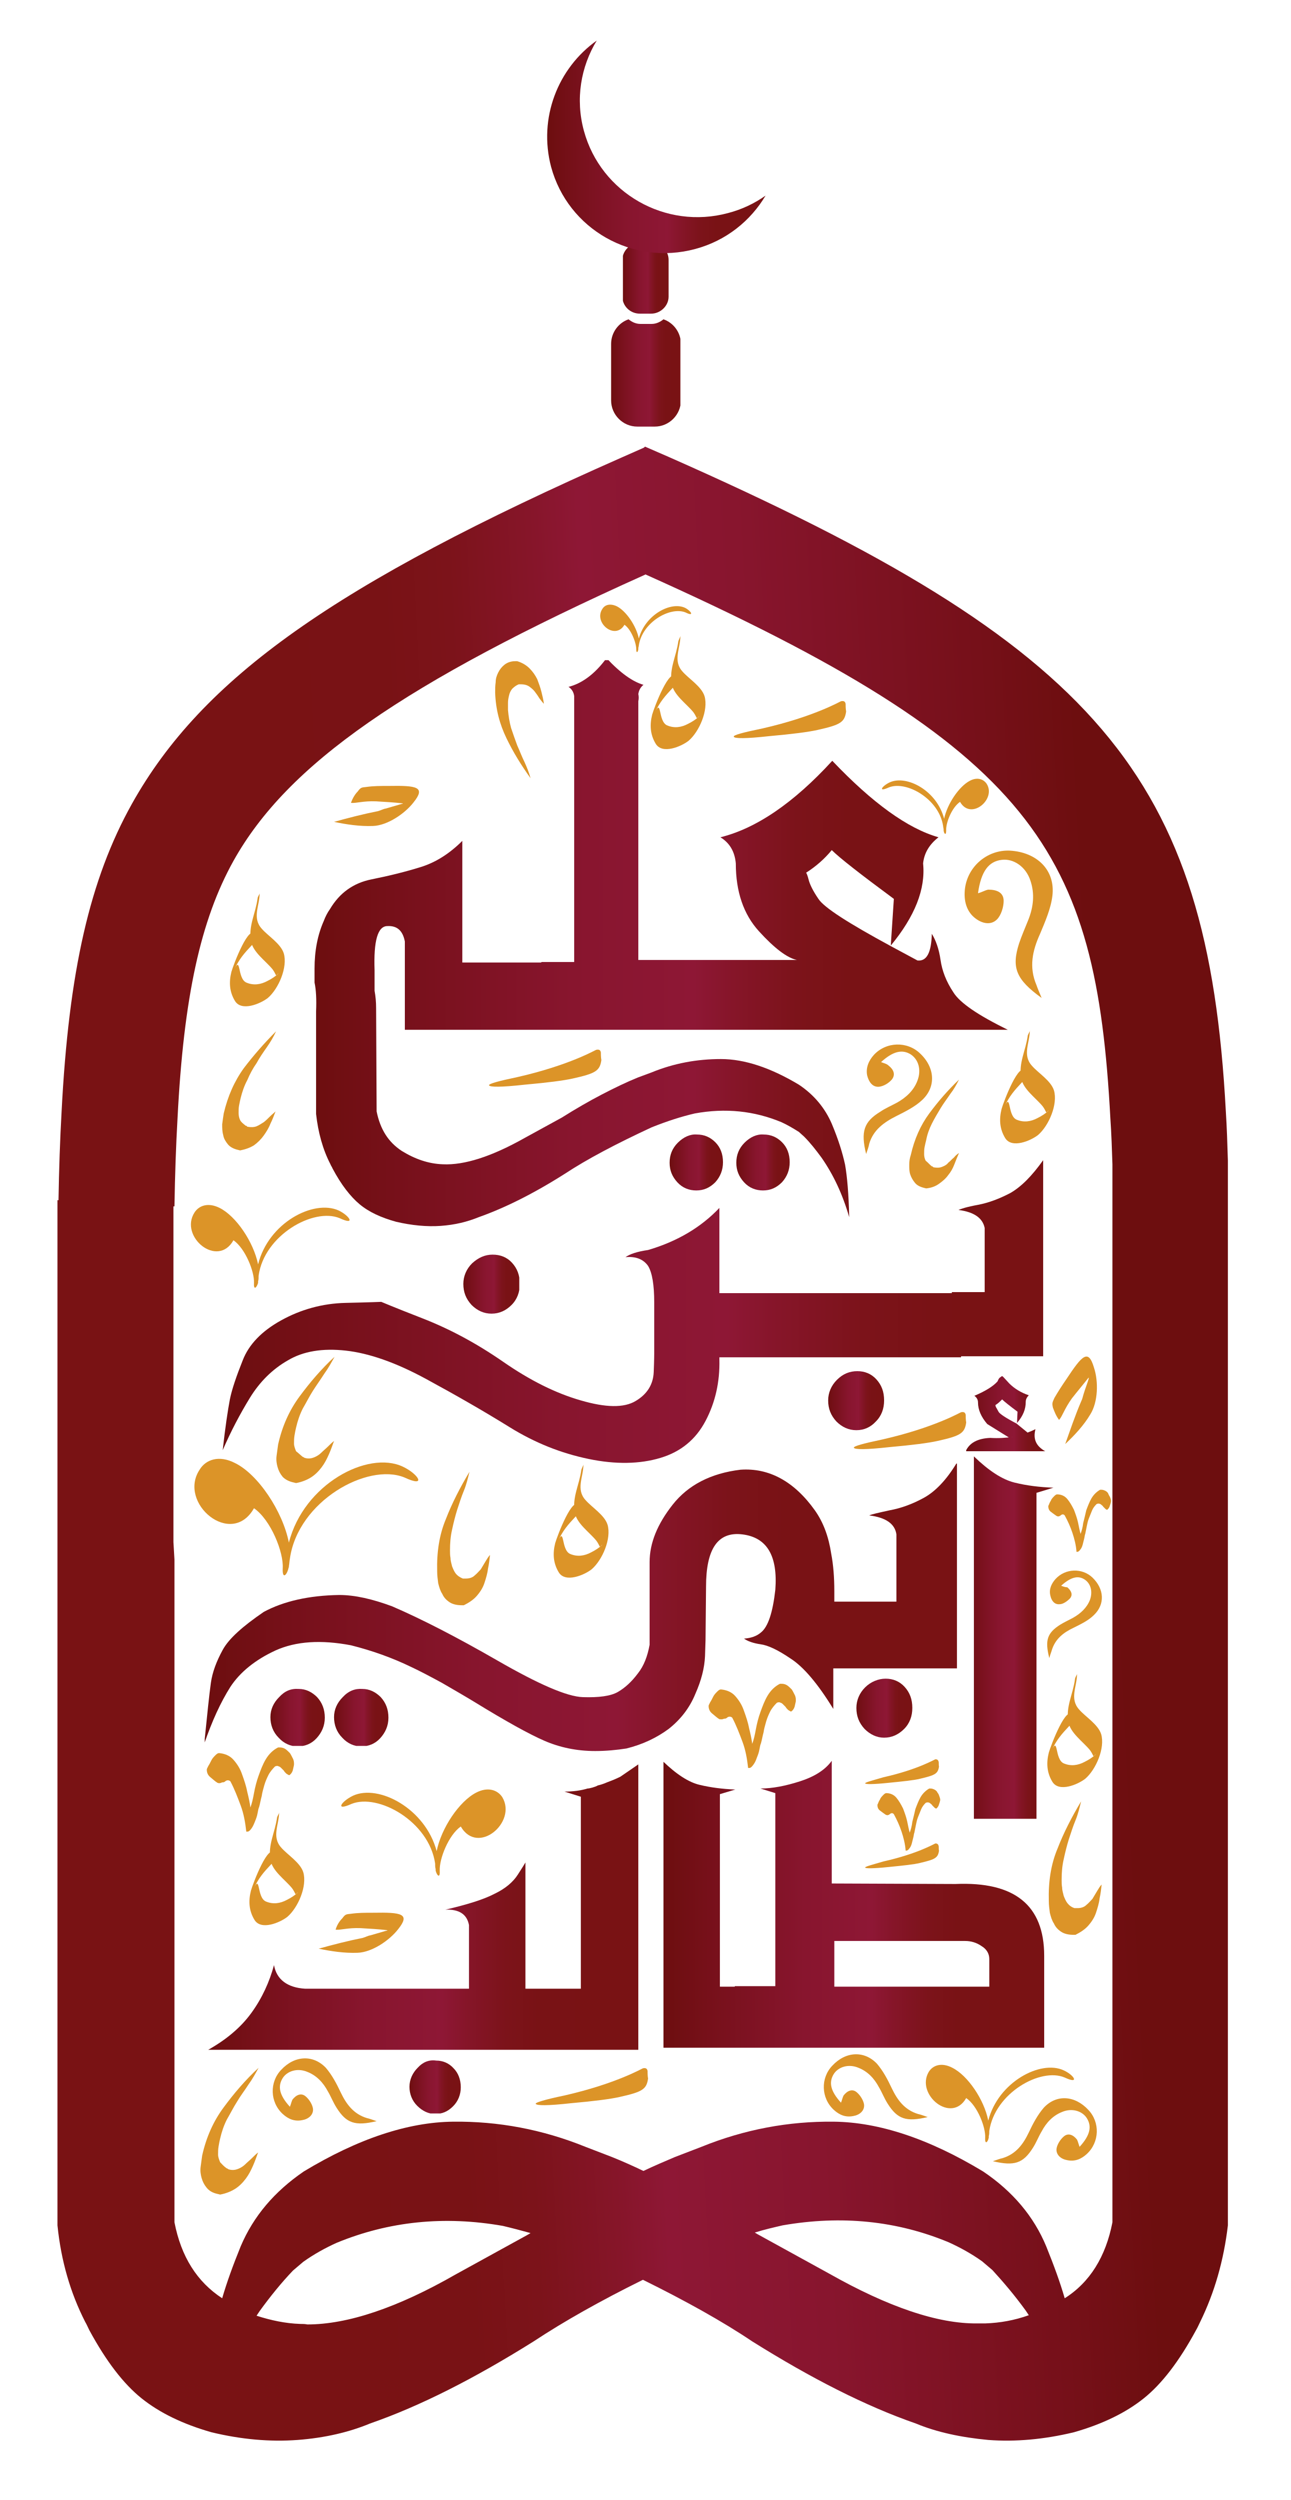 <?xml version="1.0" encoding="utf-8"?>
<!-- Generator: Adobe Illustrator 28.0.0, SVG Export Plug-In . SVG Version: 6.00 Build 0)  -->
<svg version="1.1" id="Layer_1" xmlns="http://www.w3.org/2000/svg" xmlns:xlink="http://www.w3.org/1999/xlink" x="0px" y="0px"
	 viewBox="0 0 251.6 487" style="enable-background:new 0 0 251.6 487;" xml:space="preserve">
<style type="text/css">
	.st0{clip-path:url(#SVGID_00000002347602436425504520000002220627257470414724_);fill:#DC9428;}
	
		.st1{clip-path:url(#SVGID_00000002347602436425504520000002220627257470414724_);fill-rule:evenodd;clip-rule:evenodd;fill:#DC9428;}
	
		.st2{clip-path:url(#SVGID_00000021084258225149894190000015273231806694110109_);fill:url(#SVGID_00000122689512037110922230000008605308376235726005_);}
	
		.st3{clip-path:url(#SVGID_00000007393745299264482710000018147440742887158149_);fill:url(#SVGID_00000088827526543414332690000016681619068909850541_);}
	
		.st4{clip-path:url(#SVGID_00000127018352577057055250000003162839248549666229_);fill:url(#SVGID_00000019642858877365028920000007751989541489921714_);}
	
		.st5{clip-path:url(#SVGID_00000175280332801266131800000017382382440870824583_);fill:url(#SVGID_00000077291640916798431800000015903304528005453957_);}
	
		.st6{clip-path:url(#SVGID_00000101094468770071718440000003722522451077229219_);fill:url(#SVGID_00000050657516967149799150000009990074412554344895_);}
	
		.st7{clip-path:url(#SVGID_00000155112787897392311540000008047126162052281510_);fill:url(#SVGID_00000168800317921463963980000010530961640961595314_);}
	
		.st8{clip-path:url(#SVGID_00000079474091025586294330000004931279696142018435_);fill:url(#SVGID_00000044164594099831693040000007716389530862091696_);}
	
		.st9{clip-path:url(#SVGID_00000149368887512244193740000000197474405743794050_);fill:url(#SVGID_00000119092597114362126160000016490599467708667054_);}
	
		.st10{clip-path:url(#SVGID_00000037657817818790137460000013473291180082788263_);fill:url(#SVGID_00000173145935982621488070000010473467206155597237_);}
	
		.st11{clip-path:url(#SVGID_00000145050476176659232010000006875387372041915783_);fill:url(#SVGID_00000095313641727634102070000016976786556219467707_);}
	
		.st12{clip-path:url(#SVGID_00000110458334105465944390000013936430763497658544_);fill:url(#SVGID_00000165207300780980951680000004729624600543087764_);}
	
		.st13{clip-path:url(#SVGID_00000058579372155221489810000016486210781870550463_);fill:url(#SVGID_00000123418236361127318860000006883972575810080402_);}
	
		.st14{clip-path:url(#SVGID_00000101065102723270815720000001537033122321307058_);fill:url(#SVGID_00000165217956957847226380000016237084294089274535_);}
	
		.st15{clip-path:url(#SVGID_00000124842859071015948670000001746524597750046359_);fill:url(#SVGID_00000053544611184632743800000012770754233276055990_);}
	
		.st16{clip-path:url(#SVGID_00000150091219535381705530000008792507445470761394_);fill:url(#SVGID_00000017499068783078102250000016103714936477171094_);}
	
		.st17{clip-path:url(#SVGID_00000023969955975762994240000011903457374213066417_);fill:url(#SVGID_00000161607124977942086980000002104956101478046363_);}
	
		.st18{clip-path:url(#SVGID_00000036935989707324234260000002762179657567369368_);fill:url(#SVGID_00000135690490186637358930000004556535518336956852_);}
	
		.st19{clip-path:url(#SVGID_00000150797812898896681440000003459955420769854881_);fill:url(#SVGID_00000076589583239843129220000016850667214805759106_);}
	
		.st20{clip-path:url(#SVGID_00000133523150765280776050000016530010372002516628_);fill:url(#SVGID_00000024691100118865940350000017543551277595953802_);}
</style>
<g>
	<defs>
		<rect id="SVGID_1_" x="-177.4" y="-14" width="600" height="643"/>
	</defs>
	<clipPath id="SVGID_00000134211785578809112200000007525181506668283819_">
		<use xlink:href="#SVGID_1_"  style="overflow:visible;"/>
	</clipPath>
	<path style="clip-path:url(#SVGID_00000134211785578809112200000007525181506668283819_);fill:#DC9428;" d="M101.1,133.3
		c0.1,0,0.2,0,0.2,0c0.1,0,0.1,0,0.2,0c0.6,0,1.1,0.1,1.6,0.4c0.4,0.3,0.8,0.6,1.1,1c0.3,0.4,0.6,0.8,0.9,1.3
		c0.3,0.4,0.6,0.8,0.9,1.1c-0.1-0.8-0.3-1.6-0.5-2.4c-0.2-0.8-0.5-1.6-0.8-2.4c-0.4-0.8-0.9-1.5-1.5-2.1c-0.6-0.6-1.4-1.1-2.4-1.4
		l-0.4,0c-0.9,0-1.6,0.3-2.1,0.7c-0.5,0.4-0.9,0.9-1.2,1.5c-0.3,0.6-0.5,1.2-0.5,1.9c-0.1,0.7-0.1,1.4-0.1,2
		c0.1,3.3,0.9,6.2,2.2,8.9c1.3,2.7,2.9,5.3,4.7,7.8c-0.3-1.1-0.7-2.1-1.2-3.2c-0.5-1-0.9-2.1-1.4-3.2c-0.4-1.1-0.8-2.2-1.2-3.4
		c-0.3-1.1-0.5-2.3-0.6-3.5c0-0.4,0-0.9,0-1.4c0-0.5,0.1-1,0.2-1.4c0.1-0.5,0.3-0.9,0.6-1.3C100.2,133.8,100.6,133.5,101.1,133.3"/>
	<path style="clip-path:url(#SVGID_00000134211785578809112200000007525181506668283819_);fill:#DC9428;" d="M140.2,334.9
		c-0.5-0.3-0.9-0.7-1.4-1.1c-0.5-0.4-0.7-0.9-0.7-1.5c0-0.1,0.1-0.3,0.3-0.7c0.2-0.3,0.4-0.7,0.6-1.1c0.2-0.4,0.5-0.7,0.8-1
		c0.3-0.3,0.5-0.4,0.7-0.4c1.1,0.1,2.1,0.5,2.8,1.3c0.7,0.8,1.3,1.7,1.7,2.9c0.4,1.1,0.8,2.3,1,3.4c0.3,1.2,0.5,2.2,0.6,3
		c0.3-0.8,0.5-1.7,0.7-2.8c0.2-1.1,0.5-2.3,0.9-3.4c0.4-1.1,0.8-2.2,1.4-3.2c0.6-1,1.4-1.8,2.4-2.3l0.4,0c0.3,0,0.7,0.1,1,0.3
		c0.3,0.2,0.6,0.5,0.9,0.8c0.2,0.3,0.4,0.7,0.6,1.1c0.2,0.4,0.2,0.8,0.2,1.1c0,0.2-0.1,0.5-0.2,1c-0.1,0.5-0.4,0.9-0.7,1.1
		c-0.2,0-0.4-0.2-0.6-0.3c-0.2-0.2-0.4-0.4-0.5-0.6c-0.2-0.2-0.4-0.4-0.6-0.6c-0.2-0.2-0.4-0.2-0.6-0.3c-0.1,0-0.3,0-0.5,0.1
		c-0.5,0.5-1,1.1-1.3,1.7c-0.3,0.6-0.6,1.3-0.8,2c-0.2,0.7-0.4,1.4-0.5,2.1c-0.2,0.7-0.3,1.4-0.5,2.1c-0.1,0.2-0.2,0.6-0.3,1.2
		c-0.1,0.6-0.3,1.1-0.5,1.6c-0.2,0.6-0.4,1-0.7,1.4c-0.3,0.4-0.5,0.6-0.8,0.6l-0.1,0l-0.1,0c-0.2-1.8-0.5-3.5-1.1-5.1
		c-0.6-1.6-1.2-3.2-2-4.7c-0.1-0.1-0.3-0.2-0.5-0.2c-0.2,0-0.4,0.1-0.5,0.2c-0.2,0.2-0.4,0.2-0.6,0.2
		C140.7,335,140.5,334.9,140.2,334.9"/>
	<path style="clip-path:url(#SVGID_00000134211785578809112200000007525181506668283819_);fill:#DC9428;" d="M42.4,347.3
		c-0.5-0.3-0.9-0.7-1.4-1.1c-0.5-0.4-0.7-0.9-0.7-1.5c0-0.1,0.1-0.3,0.3-0.7c0.2-0.3,0.4-0.7,0.6-1.1c0.2-0.4,0.5-0.7,0.8-1
		c0.3-0.3,0.5-0.4,0.7-0.4c1.1,0.1,2.1,0.5,2.8,1.3c0.7,0.8,1.3,1.7,1.7,2.9c0.4,1.1,0.8,2.3,1,3.4c0.3,1.2,0.5,2.2,0.6,3
		c0.3-0.8,0.5-1.7,0.7-2.8c0.2-1.1,0.5-2.3,0.9-3.4c0.4-1.1,0.8-2.2,1.4-3.2c0.6-1,1.4-1.8,2.4-2.3l0.4,0c0.3,0,0.7,0.1,1,0.3
		c0.3,0.2,0.6,0.5,0.9,0.8c0.2,0.3,0.4,0.7,0.6,1.1c0.2,0.4,0.2,0.8,0.2,1.1c0,0.2-0.1,0.5-0.2,1c-0.1,0.5-0.4,0.9-0.7,1.1
		c-0.2,0-0.4-0.2-0.6-0.3c-0.2-0.2-0.4-0.4-0.5-0.6c-0.2-0.2-0.4-0.4-0.6-0.6c-0.2-0.2-0.4-0.2-0.6-0.3c-0.1,0-0.3,0-0.5,0.1
		c-0.5,0.5-1,1.1-1.3,1.7c-0.3,0.6-0.6,1.3-0.8,2c-0.2,0.7-0.4,1.4-0.5,2.1c-0.2,0.7-0.3,1.4-0.5,2.1c-0.1,0.2-0.2,0.6-0.3,1.2
		c-0.1,0.6-0.3,1.1-0.5,1.6c-0.2,0.5-0.4,1-0.7,1.4c-0.3,0.4-0.5,0.6-0.8,0.6l-0.1,0l-0.1,0c-0.2-1.8-0.5-3.5-1.1-5.1
		c-0.6-1.6-1.2-3.2-2-4.7c-0.1-0.1-0.3-0.2-0.5-0.2c-0.2,0-0.4,0.1-0.5,0.2c-0.2,0.2-0.4,0.2-0.6,0.2
		C42.9,347.4,42.7,347.4,42.4,347.3"/>
	<path style="clip-path:url(#SVGID_00000134211785578809112200000007525181506668283819_);fill:#DC9428;" d="M172.6,353.5
		c-0.3-0.2-0.7-0.5-1.1-0.8c-0.4-0.3-0.5-0.7-0.5-1.1c0-0.1,0.1-0.2,0.2-0.5c0.1-0.3,0.3-0.5,0.4-0.8c0.2-0.3,0.4-0.5,0.6-0.7
		c0.2-0.2,0.4-0.3,0.5-0.3c0.8,0,1.5,0.3,2,0.9c0.5,0.6,0.9,1.3,1.3,2.1c0.3,0.8,0.6,1.6,0.8,2.5c0.2,0.9,0.3,1.6,0.5,2.2
		c0.2-0.6,0.4-1.2,0.5-2.1c0.2-0.8,0.4-1.6,0.6-2.5c0.3-0.8,0.6-1.6,1-2.3c0.4-0.7,1-1.3,1.7-1.7l0.3,0c0.2,0,0.5,0.1,0.7,0.2
		c0.2,0.1,0.5,0.3,0.6,0.6c0.2,0.2,0.3,0.5,0.4,0.8c0.1,0.3,0.2,0.6,0.1,0.8c0,0.1-0.1,0.4-0.2,0.7c-0.1,0.4-0.3,0.6-0.5,0.8
		c-0.2,0-0.3-0.1-0.4-0.2c-0.1-0.1-0.3-0.3-0.4-0.4c-0.1-0.2-0.3-0.3-0.4-0.4c-0.1-0.1-0.3-0.2-0.5-0.2c-0.1,0-0.2,0-0.4,0.1
		c-0.4,0.4-0.7,0.8-0.9,1.3c-0.2,0.5-0.4,1-0.6,1.5c-0.2,0.5-0.3,1-0.4,1.5c-0.1,0.5-0.2,1-0.3,1.5c-0.1,0.2-0.1,0.5-0.2,0.9
		c-0.1,0.4-0.2,0.8-0.3,1.2c-0.1,0.4-0.3,0.8-0.5,1c-0.2,0.3-0.4,0.4-0.6,0.4l-0.1,0l0,0c-0.1-1.3-0.4-2.5-0.8-3.7
		c-0.4-1.2-0.9-2.3-1.5-3.4c-0.1-0.1-0.2-0.2-0.4-0.2c-0.1,0-0.3,0.1-0.4,0.2c-0.1,0.1-0.3,0.2-0.5,0.2
		C173,353.6,172.8,353.6,172.6,353.5"/>
	<path style="clip-path:url(#SVGID_00000134211785578809112200000007525181506668283819_);fill:#DC9428;" d="M205.9,295.3
		c-0.3-0.2-0.7-0.5-1.1-0.8c-0.4-0.3-0.5-0.7-0.5-1.1c0-0.1,0.1-0.2,0.2-0.5c0.1-0.3,0.3-0.5,0.4-0.8c0.2-0.3,0.4-0.5,0.6-0.7
		c0.2-0.2,0.4-0.3,0.5-0.3c0.8,0,1.5,0.3,2,0.9c0.5,0.6,0.9,1.3,1.3,2.1c0.3,0.8,0.6,1.6,0.8,2.5c0.2,0.9,0.3,1.6,0.5,2.2
		c0.2-0.6,0.4-1.2,0.5-2.1c0.2-0.8,0.4-1.6,0.6-2.5c0.3-0.8,0.6-1.6,1-2.3c0.4-0.7,1-1.3,1.7-1.7l0.3,0c0.2,0,0.5,0.1,0.7,0.2
		c0.2,0.1,0.5,0.3,0.6,0.6s0.3,0.5,0.4,0.8c0.1,0.3,0.2,0.6,0.1,0.8c0,0.1-0.1,0.4-0.2,0.7c-0.1,0.4-0.3,0.6-0.5,0.8
		c-0.2,0-0.3-0.1-0.4-0.2c-0.1-0.1-0.3-0.3-0.4-0.4c-0.1-0.2-0.3-0.3-0.4-0.4c-0.1-0.1-0.3-0.2-0.5-0.2c-0.1,0-0.2,0-0.4,0.1
		c-0.4,0.4-0.7,0.8-0.9,1.3c-0.2,0.5-0.4,1-0.6,1.5c-0.2,0.5-0.3,1-0.4,1.5c-0.1,0.5-0.2,1-0.3,1.5c-0.1,0.2-0.1,0.5-0.2,0.9
		c-0.1,0.4-0.2,0.8-0.3,1.2c-0.1,0.4-0.3,0.8-0.5,1c-0.2,0.3-0.4,0.4-0.6,0.4l-0.1,0l0,0c-0.1-1.3-0.4-2.5-0.8-3.7
		c-0.4-1.2-0.9-2.3-1.5-3.4c-0.1-0.1-0.2-0.2-0.4-0.2c-0.1,0-0.3,0.1-0.4,0.2c-0.1,0.1-0.3,0.2-0.5,0.2
		C206.2,295.4,206.1,295.4,205.9,295.3"/>
	<path style="clip-path:url(#SVGID_00000134211785578809112200000007525181506668283819_);fill:#DC9428;" d="M95.3,211.4
		c0.1,0.4,2.4,0.4,6.9-0.1c4.5-0.4,7.6-0.8,9.4-1.2c4.5-1,5.3-1.5,5.6-3.6c-0.1-0.5-0.1-1.3-0.1-1.5c-0.1-0.5-0.4-0.6-0.9-0.5
		c-0.1,0-5.2,3-15.3,5.3C97.1,210.6,95.3,211.1,95.3,211.4"/>
	<path style="clip-path:url(#SVGID_00000134211785578809112200000007525181506668283819_);fill:#DC9428;" d="M143,143.5
		c0.1,0.4,2.4,0.4,6.9-0.1c4.5-0.4,7.6-0.8,9.4-1.2c4.5-1,5.3-1.5,5.6-3.6c-0.1-0.5-0.1-1.3-0.1-1.5c-0.1-0.5-0.4-0.6-0.9-0.5
		c-0.1,0-5.2,3-15.3,5.3C144.7,142.7,142.9,143.2,143,143.5"/>
	<path style="clip-path:url(#SVGID_00000134211785578809112200000007525181506668283819_);fill:#DC9428;" d="M166.4,282
		c0.1,0.4,2.4,0.4,6.9-0.1c4.5-0.4,7.6-0.8,9.4-1.2c4.5-1,5.3-1.5,5.6-3.6c-0.1-0.5-0.1-1.3-0.1-1.5c-0.1-0.5-0.4-0.6-0.9-0.5
		c-0.1,0-5.2,3-15.3,5.3C168.2,281.2,166.4,281.7,166.4,282"/>
	<path style="clip-path:url(#SVGID_00000134211785578809112200000007525181506668283819_);fill:#DC9428;" d="M168.6,347.4
		c0.1,0.2,1.6,0.2,4.5-0.1c3-0.3,5-0.5,6.2-0.8c3-0.7,3.5-1,3.7-2.4c-0.1-0.3,0-0.8-0.1-1c-0.1-0.3-0.3-0.4-0.6-0.4
		c-0.1,0-3.4,2-10.1,3.5C169.8,346.9,168.6,347.2,168.6,347.4"/>
	<path style="clip-path:url(#SVGID_00000134211785578809112200000007525181506668283819_);fill:#DC9428;" d="M168.6,363.8
		c0.1,0.2,1.6,0.2,4.5-0.1c3-0.3,5-0.5,6.2-0.8c3-0.7,3.5-1,3.7-2.4c-0.1-0.3,0-0.8-0.1-1c-0.1-0.3-0.3-0.4-0.6-0.4
		c-0.1,0-3.4,2-10.1,3.5C169.8,363.3,168.6,363.6,168.6,363.8"/>
	<path style="clip-path:url(#SVGID_00000134211785578809112200000007525181506668283819_);fill:#DC9428;" d="M104.4,409.8
		c0.1,0.4,2.4,0.4,6.9-0.1c4.5-0.4,7.6-0.8,9.4-1.2c4.5-1,5.3-1.5,5.6-3.6c-0.1-0.5-0.1-1.3-0.1-1.5c-0.1-0.5-0.4-0.6-0.9-0.5
		c-0.1,0-5.2,3-15.3,5.3C106.1,409,104.3,409.6,104.4,409.8"/>
	<path style="clip-path:url(#SVGID_00000134211785578809112200000007525181506668283819_);fill:#DC9428;" d="M56.5,410.4
		c-2.1-2.3-2.4-4-1.4-5.6c0.9-1.4,2.9-2,4.8-1.2c1.8,0.7,3.1,2.1,4,3.8c0.6,1,1,2.1,1.7,3.2c1.9,3,3.6,3.6,7.8,2.6
		c-0.9-0.3-1.4-0.5-1.9-0.6c-2.6-0.8-4-2.7-5.1-5c-0.8-1.7-1.7-3.4-2.9-4.8c-2.5-2.6-6.1-2.4-8.7,0.4c-2.3,2.4-2.2,6.3,0.3,8.6
		c1.1,1,2.3,1.5,3.8,1.2c1.2-0.2,2.2-1,2.1-2.2c-0.1-0.8-0.7-1.8-1.4-2.4c-0.9-0.8-1.9-0.3-2.6,0.6
		C56.8,409.4,56.7,409.9,56.5,410.4"/>
	<path style="clip-path:url(#SVGID_00000134211785578809112200000007525181506668283819_);fill:#DC9428;" d="M171.7,206.9
		c2.4-2.2,4.2-2.5,5.8-1.5c1.5,1,2.1,3,1.3,5.1c-0.7,1.9-2.2,3.3-4,4.3c-1.1,0.6-2.3,1.1-3.3,1.8c-3.1,1.9-3.8,3.8-2.7,8.2
		c0.3-0.9,0.5-1.4,0.6-2c0.8-2.7,2.9-4.2,5.3-5.4c1.8-0.9,3.6-1.8,5-3.1c2.8-2.6,2.5-6.4-0.4-9.1c-2.5-2.4-6.6-2.3-9,0.3
		c-1,1.1-1.6,2.5-1.3,4c0.3,1.2,1,2.3,2.3,2.2c0.9-0.1,1.9-0.7,2.5-1.4c0.8-1,0.3-2-0.6-2.7C172.8,207.2,172.2,207.1,171.7,206.9"/>
	<path style="clip-path:url(#SVGID_00000134211785578809112200000007525181506668283819_);fill:#DC9428;" d="M190.6,174
		c0.6-4.3,2.1-6.2,4.6-6.5c2.3-0.3,4.7,1.3,5.6,4c0.9,2.6,0.6,5.2-0.4,7.7c-0.6,1.5-1.3,3.1-1.8,4.6c-1.5,4.7-0.6,7,4.4,10.6
		c-0.5-1.2-0.8-1.9-1-2.5c-1.5-3.5-0.8-6.7,0.7-10c1-2.4,2.1-4.9,2.4-7.4c0.6-5-3-8.5-8.3-8.8c-4.6-0.2-8.6,3.4-8.8,8.1
		c-0.1,2,0.5,3.9,2.1,5.1c1.3,1,3,1.4,4.2,0.2c0.8-0.8,1.3-2.4,1.3-3.6c0-1.7-1.4-2.2-3-2.2C192,173.4,191.4,173.8,190.6,174"/>
	<path style="clip-path:url(#SVGID_00000134211785578809112200000007525181506668283819_);fill:#DC9428;" d="M206.8,308.9
		c2-1.8,3.4-2,4.6-1.2c1.2,0.8,1.6,2.4,1,4c-0.6,1.5-1.8,2.6-3.2,3.4c-0.9,0.5-1.8,0.9-2.6,1.4c-2.5,1.6-3,3-2.1,6.5
		c0.2-0.8,0.4-1.2,0.5-1.6c0.7-2.2,2.3-3.4,4.2-4.3c1.4-0.7,2.9-1.4,4-2.5c2.2-2.1,2-5.1-0.3-7.3c-2-1.9-5.3-1.8-7.2,0.3
		c-0.8,0.9-1.3,2-1,3.2c0.2,1,0.8,1.8,1.8,1.7c0.7,0,1.5-0.6,2-1.1c0.7-0.8,0.2-1.6-0.5-2.2C207.7,309.2,207.3,309.1,206.8,308.9"/>
	
		<path style="clip-path:url(#SVGID_00000134211785578809112200000007525181506668283819_);fill-rule:evenodd;clip-rule:evenodd;fill:#DC9428;" d="
		M68.4,156.4c1.1,0.1,2.3-0.4,4.9-0.3c1.7,0.1,3.5,0.2,5.2,0.4c0,0.1-0.2,0.1-0.2,0.1c-1,0.3-2.1,0.6-3.1,0.9
		c-0.6,0.1-0.8,0.3-1.5,0.5c-3,0.6-5.7,1.3-8.6,2.1c2.4,0.5,5,0.9,7.6,0.8c2.8-0.1,6.2-2.4,7.9-4.6c2.4-3,0.7-3.3-4.9-3.2
		c-1.6,0-2.9,0-4.3,0.2c-1,0.1-1.1,0.1-1.7,0.9C69.2,154.7,68.7,155.5,68.4,156.4"/>
	<path style="clip-path:url(#SVGID_00000134211785578809112200000007525181506668283819_);fill:#DC9428;" d="M90.2,307.5
		c0.1,0,0.2,0,0.3,0c0.1,0,0.1,0,0.3,0c0.7,0,1.3-0.2,1.7-0.6c0.5-0.4,0.8-0.8,1.2-1.2c0.3-0.5,0.6-1,0.9-1.5c0.3-0.5,0.6-1,0.9-1.3
		c-0.1,0.9-0.2,1.8-0.4,2.7c-0.1,0.9-0.4,1.9-0.7,2.8c-0.3,0.9-0.8,1.7-1.5,2.5c-0.6,0.7-1.5,1.3-2.5,1.8l-0.4,0
		c-1,0-1.8-0.2-2.4-0.6c-0.6-0.4-1.1-0.9-1.4-1.6c-0.4-0.6-0.6-1.3-0.8-2.1c-0.1-0.8-0.2-1.5-0.2-2.3c-0.1-3.7,0.4-7.1,1.7-10.2
		c1.2-3.1,2.8-6.2,4.6-9.2c-0.3,1.2-0.6,2.5-1.1,3.7c-0.5,1.2-0.9,2.5-1.3,3.7c-0.4,1.3-0.7,2.5-1,3.9c-0.3,1.3-0.4,2.6-0.4,4
		c0,0.5,0,1,0.1,1.5c0,0.6,0.2,1.1,0.3,1.6c0.2,0.5,0.4,1,0.7,1.4C89.2,307,89.7,307.3,90.2,307.5"/>
	<path style="clip-path:url(#SVGID_00000134211785578809112200000007525181506668283819_);fill:#DC9428;" d="M45.5,241.6
		c2.3,1.6,4.1,6.1,4,8.3c-0.1,1.5,0.5,1,0.8,0c0-0.1,0-0.1,0-0.2c0,0,0,0,0,0c0,0,0-0.1,0-0.1c0.1-0.3,0.1-0.7,0.1-1.1
		c1.1-7.9,10.7-13.3,15.8-11.2c3.2,1.5,1.9-0.5-0.2-1.5c-4.9-2.2-13.7,2.4-15.7,10.5c-0.9-4.4-4.3-9.4-7.5-11
		c-2.2-1.1-4-0.5-4.9,0.9C34.9,240.9,42.4,247.1,45.5,241.6"/>
	<path style="clip-path:url(#SVGID_00000134211785578809112200000007525181506668283819_);fill:#DC9428;" d="M49.5,293.8
		c3.3,2.3,5.8,8.6,5.6,11.7c-0.1,2.1,0.7,1.5,1.1,0.1c0-0.1,0-0.2,0.1-0.3c0,0,0,0,0,0c0-0.1,0-0.1,0-0.2c0.1-0.5,0.1-1,0.2-1.5
		c1.6-11.2,15.1-18.7,22.3-15.8c4.5,2.1,2.7-0.7-0.3-2.1c-6.8-3.2-19.3,3.4-22.2,14.8c-1.2-6.1-6-13.3-10.5-15.5
		c-3.1-1.6-5.7-0.7-6.9,1.3C34.6,292.8,45.1,301.6,49.5,293.8"/>
	<path style="clip-path:url(#SVGID_00000134211785578809112200000007525181506668283819_);fill:#DC9428;" d="M188.3,408.7
		c2.2,1.5,3.8,5.7,3.7,7.7c-0.1,1.4,0.5,1,0.7,0c0-0.1,0-0.1,0-0.2c0,0,0,0,0,0c0,0,0-0.1,0-0.1c0.1-0.3,0.1-0.7,0.1-1
		c1.1-7.4,10-12.4,14.7-10.4c3,1.4,1.8-0.5-0.2-1.4c-4.5-2.1-12.8,2.3-14.7,9.8c-0.8-4.1-4-8.8-7-10.3c-2.1-1.1-3.8-0.5-4.6,0.8
		C178.4,408,185.4,413.8,188.3,408.7"/>
	<path style="clip-path:url(#SVGID_00000134211785578809112200000007525181506668283819_);fill:#DC9428;" d="M121.7,121.7
		c1.3,0.9,2.3,3.5,2.3,4.8c0,0.8,0.3,0.6,0.4,0c0,0,0-0.1,0-0.1c0,0,0,0,0,0c0,0,0,0,0-0.1c0-0.2,0.1-0.4,0.1-0.6
		c0.7-4.5,6.1-7.6,9.1-6.4c1.8,0.9,1.1-0.3-0.1-0.9c-2.8-1.3-7.8,1.4-9,6c-0.5-2.5-2.5-5.4-4.3-6.3c-1.3-0.6-2.3-0.3-2.8,0.5
		C115.6,121.3,119.9,124.8,121.7,121.7"/>
	<path style="clip-path:url(#SVGID_00000134211785578809112200000007525181506668283819_);fill:#DC9428;" d="M89.8,355.8
		c-2.4,1.7-4.2,6.3-4.1,8.6c0.1,1.5-0.5,1.1-0.8,0c0-0.1,0-0.1,0-0.2c0,0,0,0,0,0c0,0,0-0.1,0-0.1c-0.1-0.4-0.1-0.7-0.1-1.1
		c-1.2-8.2-11.1-13.7-16.3-11.6c-3.3,1.5-2-0.5,0.3-1.6c5-2.3,14.1,2.5,16.3,10.8c0.9-4.5,4.4-9.7,7.7-11.4c2.3-1.2,4.2-0.5,5.1,0.9
		C100.8,355,93.1,361.5,89.8,355.8"/>
	<path style="clip-path:url(#SVGID_00000134211785578809112200000007525181506668283819_);fill:#DC9428;" d="M187.1,156.2
		c-1.6,1.1-2.8,4.1-2.7,5.6c0,1-0.4,0.7-0.5,0c0,0,0-0.1,0-0.1c0,0,0,0,0,0c0,0,0-0.1,0-0.1c0-0.2-0.1-0.5-0.1-0.7
		c-0.8-5.3-7.2-8.9-10.6-7.5c-2.2,1-1.3-0.3,0.2-1c3.3-1.5,9.2,1.6,10.6,7.1c0.6-2.9,2.9-6.3,5-7.4c1.5-0.8,2.7-0.3,3.3,0.6
		C194.2,155.7,189.2,159.9,187.1,156.2"/>
	
		<path style="clip-path:url(#SVGID_00000134211785578809112200000007525181506668283819_);fill-rule:evenodd;clip-rule:evenodd;fill:#DC9428;" d="
		M206.4,276.6c0.7-0.8,1-2.1,2.5-4.2c1.1-1.4,2.2-2.7,3.3-4.1c0,0-0.1,0.2,0,0.2c-0.3,1-0.7,2-1,3c-0.2,0.6-0.2,0.9-0.5,1.5
		c-1.2,2.8-2.1,5.5-3.1,8.3c1.8-1.7,3.6-3.6,4.9-5.8c1.5-2.4,1.6-6.4,0.7-9.1c-1.1-3.7-2.3-2.4-5.4,2.3c-0.9,1.3-1.6,2.4-2.3,3.6
		c-0.4,0.9-0.5,1-0.3,1.9C205.5,275,205.8,275.8,206.4,276.6"/>
	
		<path style="clip-path:url(#SVGID_00000134211785578809112200000007525181506668283819_);fill-rule:evenodd;clip-rule:evenodd;fill:#DC9428;" d="
		M65.4,375.9c1.1,0.1,2.3-0.4,4.9-0.3c1.7,0.1,3.5,0.2,5.2,0.4c0,0.1-0.2,0.1-0.2,0.1c-1,0.3-2.1,0.6-3.1,0.9
		c-0.6,0.1-0.8,0.3-1.5,0.5c-3,0.6-5.7,1.3-8.6,2.1c2.4,0.5,5,0.9,7.6,0.8c2.8-0.1,6.2-2.4,7.9-4.6c2.4-3,0.7-3.3-4.9-3.2
		c-1.6,0-2.9,0-4.3,0.2c-1,0.1-1.1,0.1-1.7,0.9C66.2,374.2,65.7,374.9,65.4,375.9"/>
	<path style="clip-path:url(#SVGID_00000134211785578809112200000007525181506668283819_);fill:#DC9428;" d="M132.2,124.9
		c-0.4,3-1.8,5.3-1.3,8.3c0.4,2.2,2.8,3.8,4.2,5.5c0.3,0.4,0.5,0.8,0.7,1.2c0.2-0.1,0.3-0.3,0.5-0.4c-0.6,0.6-1.4,1.1-2.2,1.5
		c-1.3,0.7-2.7,0.9-4.1,0.3c-1.8-0.8-1-5.5-2.4-2.4c1-2.2,2-3.3,3.5-4.9c0.2-0.3,0.8-1.7,0.7-2c-1.2-2.4-4.3,5.8-4.7,7.2
		c-0.5,2-0.4,3.9,0.7,5.7c1.3,2.1,5,0.5,6.4-0.6c2.1-1.8,3.9-6,3.1-8.7c-0.6-1.9-3.1-3.4-4.3-4.8c-1.9-2.1-0.4-4.5-0.4-6.9
		C132.6,124,132.3,124.6,132.2,124.9"/>
	<path style="clip-path:url(#SVGID_00000134211785578809112200000007525181506668283819_);fill:#DC9428;" d="M50.2,175
		c-0.4,3-1.8,5.3-1.3,8.3c0.4,2.2,2.8,3.8,4.2,5.5c0.3,0.4,0.5,0.8,0.7,1.2c0.2-0.1,0.3-0.3,0.5-0.4c-0.6,0.6-1.4,1.1-2.2,1.5
		c-1.3,0.7-2.7,0.9-4.1,0.3c-1.8-0.8-1-5.5-2.4-2.4c1-2.2,2-3.3,3.5-4.9c0.2-0.3,0.8-1.7,0.7-2c-1.2-2.4-4.3,5.8-4.7,7.2
		c-0.5,2-0.4,3.9,0.7,5.7c1.3,2.1,5,0.5,6.4-0.6c2.1-1.8,3.9-6,3.1-8.7c-0.6-1.9-3.1-3.4-4.3-4.8c-1.9-2.1-0.4-4.5-0.4-6.9
		C50.6,174.2,50.2,174.7,50.2,175"/>
	<path style="clip-path:url(#SVGID_00000134211785578809112200000007525181506668283819_);fill:#DC9428;" d="M113.3,286.3
		c-0.4,3-1.8,5.3-1.3,8.3c0.4,2.2,2.8,3.8,4.2,5.5c0.3,0.4,0.5,0.8,0.7,1.2c0.2-0.1,0.3-0.3,0.5-0.4c-0.6,0.6-1.4,1.1-2.2,1.5
		c-1.3,0.7-2.7,0.9-4.1,0.3c-1.8-0.8-1-5.5-2.4-2.4c1-2.2,2-3.3,3.5-4.9c0.2-0.3,0.8-1.7,0.7-2c-1.2-2.4-4.3,5.8-4.7,7.2
		c-0.5,2-0.4,3.9,0.7,5.7c1.3,2.1,5,0.5,6.4-0.6c2.1-1.8,3.9-6,3.1-8.7c-0.6-1.9-3.1-3.4-4.3-4.8c-1.9-2.1-0.4-4.5-0.4-6.9
		C113.7,285.4,113.4,286,113.3,286.3"/>
	<path style="clip-path:url(#SVGID_00000134211785578809112200000007525181506668283819_);fill:#DC9428;" d="M54,354
		c-0.4,3-1.8,5.3-1.3,8.3c0.4,2.2,2.8,3.8,4.2,5.5c0.3,0.4,0.5,0.8,0.7,1.2c0.2-0.1,0.3-0.3,0.5-0.4c-0.6,0.6-1.4,1.1-2.2,1.5
		c-1.3,0.7-2.7,0.9-4.1,0.3c-1.8-0.8-1-5.5-2.4-2.4c1-2.2,2-3.3,3.5-4.9c0.2-0.3,0.8-1.7,0.7-2c-1.2-2.4-4.3,5.8-4.7,7.2
		c-0.5,2-0.4,3.9,0.7,5.7c1.3,2.1,5,0.5,6.4-0.6c2.1-1.8,3.9-6,3.1-8.7c-0.6-1.9-3.1-3.4-4.3-4.8c-1.9-2.1-0.4-4.5-0.4-6.9
		C54.5,353.1,54.1,353.7,54,354"/>
	<path style="clip-path:url(#SVGID_00000134211785578809112200000007525181506668283819_);fill:#DC9428;" d="M200.3,201.7
		c-0.4,3-1.8,5.3-1.3,8.3c0.4,2.2,2.8,3.8,4.2,5.5c0.3,0.4,0.5,0.8,0.7,1.2c0.2-0.1,0.3-0.3,0.5-0.4c-0.6,0.6-1.4,1.1-2.2,1.5
		c-1.3,0.7-2.7,0.9-4.1,0.3c-1.8-0.8-1-5.5-2.4-2.4c1-2.2,2-3.3,3.5-4.9c0.2-0.3,0.8-1.7,0.7-2c-1.2-2.4-4.3,5.8-4.7,7.2
		c-0.5,2-0.4,3.9,0.7,5.7c1.3,2.1,5,0.5,6.4-0.6c2.1-1.8,3.9-6,3.1-8.7c-0.6-1.9-3.1-3.4-4.3-4.8c-1.9-2.1-0.4-4.5-0.4-6.9
		C200.8,200.8,200.4,201.4,200.3,201.7"/>
	<path style="clip-path:url(#SVGID_00000134211785578809112200000007525181506668283819_);fill:#DC9428;" d="M209.5,327.1
		c-0.4,3-1.8,5.3-1.3,8.3c0.4,2.2,2.8,3.8,4.2,5.5c0.3,0.4,0.5,0.8,0.7,1.2c0.2-0.1,0.3-0.3,0.5-0.4c-0.6,0.6-1.4,1.1-2.2,1.5
		c-1.3,0.7-2.7,0.9-4.1,0.3c-1.8-0.8-1-5.5-2.4-2.4c1-2.2,2-3.3,3.5-4.9c0.2-0.3,0.8-1.7,0.7-2c-1.2-2.4-4.3,5.8-4.7,7.2
		c-0.5,2-0.4,3.9,0.7,5.7c1.3,2.1,5,0.5,6.4-0.6c2.1-1.8,3.9-6,3.1-8.7c-0.6-1.9-3.1-3.4-4.3-4.8c-1.9-2.1-0.4-4.5-0.4-6.9
		C209.9,326.2,209.5,326.8,209.5,327.1"/>
	<path style="clip-path:url(#SVGID_00000134211785578809112200000007525181506668283819_);fill:#DC9428;" d="M59,283.8
		c0.1,0,0.2,0.1,0.2,0.1c0.1,0,0.1,0.1,0.2,0.1c0.7,0.2,1.3,0.1,1.8-0.1c0.5-0.2,1-0.5,1.4-0.9c0.4-0.4,0.9-0.8,1.3-1.2
		c0.4-0.4,0.8-0.8,1.2-1.1c-0.3,0.8-0.6,1.7-1,2.6c-0.4,0.9-0.8,1.7-1.4,2.5c-0.6,0.8-1.3,1.5-2.1,2c-0.8,0.5-1.8,0.9-2.9,1.1
		l-0.4-0.1c-1-0.2-1.7-0.6-2.2-1.1c-0.5-0.6-0.8-1.2-1-1.9c-0.2-0.7-0.3-1.4-0.2-2.2c0.1-0.8,0.2-1.5,0.3-2.2
		c0.8-3.6,2.2-6.7,4.2-9.4c2-2.7,4.2-5.3,6.8-7.7c-0.6,1.1-1.2,2.2-2,3.3c-0.7,1.1-1.5,2.2-2.2,3.3c-0.7,1.1-1.3,2.3-2,3.5
		c-0.6,1.2-1,2.4-1.3,3.7c-0.1,0.4-0.2,0.9-0.3,1.5c-0.1,0.6-0.1,1.1-0.1,1.6c0,0.5,0.2,1,0.4,1.5C58.1,283,58.5,283.4,59,283.8"/>
	<path style="clip-path:url(#SVGID_00000134211785578809112200000007525181506668283819_);fill:#DC9428;" d="M44.2,422.4
		c0.1,0,0.2,0.1,0.2,0.1c0.1,0,0.1,0.1,0.2,0.1c0.7,0.2,1.3,0.1,1.8-0.1c0.5-0.2,1-0.5,1.4-0.9c0.4-0.4,0.9-0.8,1.3-1.2
		c0.4-0.4,0.8-0.8,1.2-1.1c-0.3,0.8-0.6,1.7-1,2.6c-0.4,0.9-0.8,1.7-1.4,2.5c-0.6,0.8-1.3,1.5-2.1,2c-0.8,0.5-1.8,0.9-2.9,1.1
		l-0.4-0.1c-1-0.2-1.7-0.6-2.2-1.2c-0.5-0.6-0.8-1.2-1-1.9c-0.2-0.7-0.3-1.4-0.2-2.2c0.1-0.8,0.2-1.5,0.3-2.2
		c0.8-3.6,2.2-6.7,4.2-9.4c2-2.7,4.2-5.3,6.8-7.7c-0.6,1.1-1.2,2.2-2,3.3c-0.7,1.1-1.5,2.1-2.2,3.3c-0.7,1.1-1.3,2.3-2,3.5
		c-0.6,1.2-1,2.4-1.3,3.7c-0.1,0.4-0.2,0.9-0.3,1.5c-0.1,0.6-0.1,1.1-0.1,1.6c0,0.5,0.2,1,0.4,1.5C43.3,421.6,43.6,422,44.2,422.4"
		/>
	<path style="clip-path:url(#SVGID_00000134211785578809112200000007525181506668283819_);fill:#DC9428;" d="M209.4,371.7
		c0.1,0,0.2,0,0.3,0c0.1,0,0.1,0,0.3,0c0.7,0,1.3-0.2,1.7-0.6c0.5-0.4,0.8-0.8,1.2-1.2c0.3-0.5,0.6-1,0.9-1.5c0.3-0.5,0.6-1,0.9-1.3
		c-0.1,0.9-0.2,1.8-0.4,2.7c-0.1,0.9-0.4,1.9-0.7,2.8c-0.3,0.9-0.8,1.7-1.5,2.5c-0.6,0.7-1.5,1.3-2.5,1.8l-0.4,0
		c-1,0-1.8-0.2-2.4-0.6c-0.6-0.4-1.1-0.9-1.4-1.6c-0.4-0.6-0.6-1.3-0.8-2.1c-0.1-0.8-0.2-1.5-0.2-2.3c-0.1-3.7,0.4-7.1,1.7-10.2
		c1.2-3.1,2.8-6.2,4.6-9.2c-0.3,1.2-0.6,2.5-1.1,3.7c-0.5,1.2-0.9,2.5-1.3,3.7c-0.4,1.3-0.7,2.5-1,3.9c-0.3,1.3-0.4,2.6-0.4,4
		c0,0.5,0,1,0.1,1.5c0,0.6,0.2,1.1,0.3,1.6c0.2,0.5,0.4,1,0.7,1.4C208.4,371.2,208.8,371.5,209.4,371.7"/>
	<path style="clip-path:url(#SVGID_00000134211785578809112200000007525181506668283819_);fill:#DC9428;" d="M47.9,219.3
		c0.1,0,0.2,0,0.2,0.1c0,0,0.1,0.1,0.2,0.1c0.6,0.1,1.2,0.1,1.7-0.1c0.5-0.2,0.9-0.5,1.4-0.8c0.4-0.3,0.8-0.7,1.2-1.1
		c0.4-0.4,0.8-0.7,1.1-1c-0.3,0.8-0.6,1.6-1,2.4c-0.3,0.8-0.8,1.6-1.3,2.3c-0.5,0.7-1.2,1.4-1.9,1.9c-0.8,0.5-1.7,0.8-2.7,1
		l-0.4-0.1c-0.9-0.2-1.6-0.6-2-1.1c-0.4-0.5-0.8-1.1-0.9-1.8c-0.2-0.7-0.2-1.4-0.2-2.1c0.1-0.8,0.2-1.4,0.3-2.1
		c0.8-3.4,2.1-6.3,3.9-8.8c1.9-2.5,4-4.9,6.3-7.2c-0.5,1.1-1.1,2.1-1.8,3.1c-0.7,1-1.4,2-2,3.1c-0.7,1-1.3,2.1-1.8,3.3
		c-0.6,1.1-1,2.3-1.3,3.5c-0.1,0.4-0.2,0.9-0.3,1.4c-0.1,0.5-0.1,1-0.1,1.5c0,0.5,0.1,1,0.3,1.4C47,218.6,47.4,218.9,47.9,219.3"/>
	<path style="clip-path:url(#SVGID_00000134211785578809112200000007525181506668283819_);fill:#DC9428;" d="M181.6,227.2
		c0.1,0,0.2,0,0.2,0.1c0,0,0.1,0.1,0.2,0.1c0.6,0.1,1.1,0.1,1.6-0.1c0.5-0.2,0.9-0.4,1.2-0.8c0.4-0.3,0.7-0.7,1.1-1
		c0.3-0.4,0.7-0.7,1-0.9c-0.3,0.7-0.6,1.4-0.9,2.2c-0.3,0.8-0.7,1.5-1.2,2.1c-0.5,0.7-1.1,1.2-1.8,1.7c-0.7,0.5-1.5,0.8-2.5,0.9
		l-0.4-0.1c-0.8-0.2-1.4-0.5-1.8-1c-0.4-0.5-0.7-1-0.9-1.6c-0.2-0.6-0.2-1.2-0.2-1.9c0-0.7,0.1-1.3,0.3-1.9c0.7-3.1,1.9-5.8,3.6-8.1
		c1.7-2.3,3.6-4.5,5.8-6.6c-0.5,1-1,1.9-1.7,2.8c-0.6,0.9-1.3,1.8-1.9,2.8c-0.6,1-1.2,2-1.7,3c-0.5,1-0.9,2.1-1.1,3.2
		c-0.1,0.4-0.2,0.8-0.3,1.3c-0.1,0.5-0.1,0.9-0.1,1.4c0,0.5,0.1,0.9,0.3,1.3C180.9,226.5,181.2,226.9,181.6,227.2"/>
	<path style="clip-path:url(#SVGID_00000134211785578809112200000007525181506668283819_);fill:#DC9428;" d="M210.4,418.2
		c2.1-2.3,2.4-4,1.4-5.6c-0.9-1.4-2.9-2-4.8-1.2c-1.8,0.7-3.1,2.1-4,3.8c-0.6,1-1,2.1-1.7,3.2c-1.9,3-3.6,3.6-7.8,2.6
		c0.9-0.3,1.4-0.5,1.9-0.6c2.6-0.8,4-2.7,5.1-5c0.8-1.7,1.7-3.4,2.9-4.8c2.5-2.7,6.1-2.4,8.7,0.4c2.3,2.4,2.2,6.3-0.3,8.6
		c-1.1,1-2.3,1.5-3.8,1.2c-1.2-0.2-2.2-1-2.1-2.2c0.1-0.8,0.7-1.8,1.4-2.4c0.9-0.8,1.9-0.3,2.6,0.6
		C210.1,417.2,210.2,417.7,210.4,418.2"/>
	<path style="clip-path:url(#SVGID_00000134211785578809112200000007525181506668283819_);fill:#DC9428;" d="M163.9,409.6
		c-2.1-2.3-2.4-4-1.4-5.6c0.9-1.4,2.9-2,4.8-1.2c1.8,0.7,3.1,2.1,4,3.8c0.6,1,1,2.1,1.7,3.2c1.9,3,3.6,3.6,7.8,2.6
		c-0.9-0.3-1.4-0.5-1.9-0.6c-2.6-0.8-4-2.7-5.1-5c-0.8-1.7-1.7-3.4-2.9-4.8c-2.5-2.6-6.1-2.4-8.7,0.4c-2.3,2.4-2.2,6.3,0.3,8.6
		c1.1,1,2.3,1.5,3.8,1.2c1.2-0.2,2.2-1,2.1-2.2c-0.1-0.8-0.7-1.8-1.4-2.4c-0.9-0.8-1.9-0.3-2.6,0.6
		C164.2,408.6,164.1,409.1,163.9,409.6"/>
</g>
<g>
	<defs>
		<path id="SVGID_00000158016599892923068680000001202661173665776043_" d="M54.4,330.6c-1.1,1.1-1.7,2.4-1.7,3.9
			c0,1.5,0.5,2.9,1.6,4c1,1.1,2.3,1.7,3.7,1.7c1.4,0,2.7-0.5,3.7-1.6c1-1.1,1.6-2.4,1.6-4c0-1.6-0.5-2.9-1.5-4c-1-1-2.2-1.6-3.6-1.6
			C56.7,328.9,55.5,329.4,54.4,330.6"/>
	</defs>
	<clipPath id="SVGID_00000084518281162164132950000011055794106312322997_">
		<use xlink:href="#SVGID_00000158016599892923068680000001202661173665776043_"  style="overflow:visible;"/>
	</clipPath>
	
		<linearGradient id="SVGID_00000008129186581007500520000008496149251466153397_" gradientUnits="userSpaceOnUse" x1="-177.368" y1="629" x2="-176.368" y2="629" gradientTransform="matrix(10.614 0 0 -10.614 1935.237 7010.604)">
		<stop  offset="0" style="stop-color:#6D0E0F"/>
		<stop  offset="0.108" style="stop-color:#761019"/>
		<stop  offset="0.372" style="stop-color:#88152E"/>
		<stop  offset="0.548" style="stop-color:#8E1735"/>
		<stop  offset="0.604" style="stop-color:#861529"/>
		<stop  offset="0.697" style="stop-color:#7C131A"/>
		<stop  offset="0.774" style="stop-color:#791215"/>
		<stop  offset="0.941" style="stop-color:#791214"/>
		<stop  offset="1" style="stop-color:#791214"/>
	</linearGradient>
	
		<rect x="52.7" y="328.9" style="clip-path:url(#SVGID_00000084518281162164132950000011055794106312322997_);fill:url(#SVGID_00000008129186581007500520000008496149251466153397_);" width="10.6" height="11.2"/>
</g>
<g>
	<defs>
		<path id="SVGID_00000102505388782884105410000009681652088642228116_" d="M66.8,330.6c-1.1,1.1-1.7,2.4-1.7,3.9
			c0,1.5,0.5,2.9,1.6,4c1,1.1,2.3,1.7,3.7,1.7c1.4,0,2.7-0.5,3.7-1.6c1-1.1,1.6-2.4,1.6-4c0-1.6-0.5-2.9-1.5-4c-1-1-2.2-1.6-3.6-1.6
			C69.2,328.9,67.9,329.4,66.8,330.6"/>
	</defs>
	<clipPath id="SVGID_00000106839186526677000690000000849895523624487072_">
		<use xlink:href="#SVGID_00000102505388782884105410000009681652088642228116_"  style="overflow:visible;"/>
	</clipPath>
	
		<linearGradient id="SVGID_00000029752767123949102580000003946846482576092041_" gradientUnits="userSpaceOnUse" x1="-177.367" y1="629" x2="-176.368" y2="629" gradientTransform="matrix(10.614 0 0 -10.614 1947.685 7010.604)">
		<stop  offset="0" style="stop-color:#6D0E0F"/>
		<stop  offset="0.108" style="stop-color:#761019"/>
		<stop  offset="0.372" style="stop-color:#88152E"/>
		<stop  offset="0.548" style="stop-color:#8E1735"/>
		<stop  offset="0.604" style="stop-color:#861529"/>
		<stop  offset="0.697" style="stop-color:#7C131A"/>
		<stop  offset="0.774" style="stop-color:#791215"/>
		<stop  offset="0.941" style="stop-color:#791214"/>
		<stop  offset="1" style="stop-color:#791214"/>
	</linearGradient>
	
		<rect x="65.1" y="328.9" style="clip-path:url(#SVGID_00000106839186526677000690000000849895523624487072_);fill:url(#SVGID_00000029752767123949102580000003946846482576092041_);" width="10.6" height="11.2"/>
</g>
<g>
	<defs>
		<path id="SVGID_00000172408615313455204710000018326086799016918425_" d="M180,291.8c-2.2,1.2-4.4,2-6.6,2.4c-2.3,0.5-3.6,0.8-4,1
			c3.2,0.4,5,1.6,5.3,3.7V312h-12.1v-2c0-2.8-0.2-5.2-0.6-7.3c-0.5-3.3-1.5-6.1-3.2-8.5c-4-5.6-8.9-8.3-14.5-7.9
			c-5.8,0.7-10.2,3-13.2,6.8c-3,3.8-4.5,7.5-4.5,11.2v16.1c-0.4,2.2-1.1,4.1-2.3,5.6c-1.2,1.6-2.5,2.8-3.9,3.6
			c-1.4,0.8-3.7,1.1-6.8,1c-3.1-0.1-8.6-2.5-16.6-7.1c-8-4.6-14.8-8.1-20.6-10.6c-3.8-1.4-7.2-2.2-10.3-2.2
			c-5.9,0.1-10.8,1.2-14.7,3.3c-4.1,2.8-6.8,5.2-8,7.4c-1.2,2.2-2,4.3-2.3,6.4c-0.3,2.1-0.7,6-1.3,11.9c1.5-4.4,3.2-8.1,5.1-11.1
			c1.9-2.9,4.9-5.3,8.8-7.1c4-1.8,8.9-2.1,14.7-1c4,1,8,2.4,11.9,4.3c1.5,0.7,3.4,1.7,5.8,3c2.4,1.4,4.5,2.6,6.3,3.7
			c6.2,3.8,10.7,6.3,13.7,7.6c3,1.3,6.3,2,9.9,2c2.1,0,4.2-0.2,6.1-0.5c3.2-0.8,5.9-2.1,8.2-3.8c2.3-1.8,4.1-4.1,5.2-6.8
			c1.2-2.7,1.8-5.1,1.9-7.4l0.1-3.1l0.1-10.4c0-7.4,2.3-10.8,7.1-10.2c4.8,0.6,6.9,4.2,6.4,10.8c-0.5,4.4-1.4,7.2-2.8,8.3
			c-0.8,0.7-1.9,1.1-3.3,1.2c0.7,0.5,1.8,0.9,3.2,1.1c1.5,0.2,3.4,1.1,5.9,2.8c2.5,1.6,5.3,4.9,8.3,9.8v-7.9h24.1v-40.1
			C184.4,288.4,182.2,290.6,180,291.8"/>
	</defs>
	<clipPath id="SVGID_00000107563205567777697450000006220757226856589186_">
		<use xlink:href="#SVGID_00000172408615313455204710000018326086799016918425_"  style="overflow:visible;"/>
	</clipPath>
	
		<linearGradient id="SVGID_00000013184308442656399790000012607415387154441395_" gradientUnits="userSpaceOnUse" x1="-177.368" y1="629" x2="-176.368" y2="629" gradientTransform="matrix(146.81 0 0 -146.81 26079.283 92656.828)">
		<stop  offset="0" style="stop-color:#6D0E0F"/>
		<stop  offset="0.108" style="stop-color:#761019"/>
		<stop  offset="0.372" style="stop-color:#88152E"/>
		<stop  offset="0.548" style="stop-color:#8E1735"/>
		<stop  offset="0.604" style="stop-color:#861529"/>
		<stop  offset="0.697" style="stop-color:#7C131A"/>
		<stop  offset="0.774" style="stop-color:#791215"/>
		<stop  offset="0.941" style="stop-color:#791214"/>
		<stop  offset="1" style="stop-color:#791214"/>
	</linearGradient>
	
		<rect x="39.9" y="285.1" style="clip-path:url(#SVGID_00000107563205567777697450000006220757226856589186_);fill:url(#SVGID_00000013184308442656399790000012607415387154441395_);" width="146.8" height="56.1"/>
</g>
<g>
	<defs>
		<path id="SVGID_00000148658337960495963900000014644522893674891961_" d="M168.6,328.7c-1.1,1.1-1.7,2.5-1.7,4
			c0,1.6,0.5,2.9,1.6,4.1c1.1,1.1,2.4,1.7,3.8,1.7c1.5,0,2.8-0.6,3.9-1.7c1.1-1.1,1.6-2.5,1.6-4.1c0-1.7-0.5-3-1.5-4.1
			s-2.3-1.6-3.7-1.6S169.7,327.6,168.6,328.7"/>
	</defs>
	<clipPath id="SVGID_00000153702161020799197490000002844120695453014955_">
		<use xlink:href="#SVGID_00000148658337960495963900000014644522893674891961_"  style="overflow:visible;"/>
	</clipPath>
	
		<linearGradient id="SVGID_00000060739364571338273430000007355141396598885299_" gradientUnits="userSpaceOnUse" x1="-177.368" y1="629" x2="-176.367" y2="629" gradientTransform="matrix(10.944 0 0 -10.944 2107.922 7216.395)">
		<stop  offset="0" style="stop-color:#6D0E0F"/>
		<stop  offset="0.108" style="stop-color:#761019"/>
		<stop  offset="0.372" style="stop-color:#88152E"/>
		<stop  offset="0.548" style="stop-color:#8E1735"/>
		<stop  offset="0.604" style="stop-color:#861529"/>
		<stop  offset="0.697" style="stop-color:#7C131A"/>
		<stop  offset="0.774" style="stop-color:#791215"/>
		<stop  offset="0.941" style="stop-color:#791214"/>
		<stop  offset="1" style="stop-color:#791214"/>
	</linearGradient>
	
		<rect x="166.9" y="327" style="clip-path:url(#SVGID_00000153702161020799197490000002844120695453014955_);fill:url(#SVGID_00000060739364571338273430000007355141396598885299_);" width="10.9" height="11.6"/>
</g>
<g>
	<defs>
		<path id="SVGID_00000011750573172408820500000008171069745126400954_" d="M92,246.1c-1.1,1.1-1.7,2.5-1.7,4c0,1.6,0.5,2.9,1.6,4.1
			c1.1,1.1,2.4,1.7,3.9,1.7s2.8-0.6,3.9-1.7c1.1-1.1,1.6-2.5,1.6-4.1c0-1.7-0.5-3-1.5-4.1c-1-1.1-2.3-1.6-3.8-1.6S93.2,245,92,246.1
			"/>
	</defs>
	<clipPath id="SVGID_00000149347989377280459100000006986134271937079443_">
		<use xlink:href="#SVGID_00000011750573172408820500000008171069745126400954_"  style="overflow:visible;"/>
	</clipPath>
	
		<linearGradient id="SVGID_00000110441303417875915780000012827773130366253499_" gradientUnits="userSpaceOnUse" x1="-177.368" y1="629" x2="-176.368" y2="629" gradientTransform="matrix(10.944 0 0 -10.944 2031.38 7133.792)">
		<stop  offset="0" style="stop-color:#6D0E0F"/>
		<stop  offset="0.108" style="stop-color:#761019"/>
		<stop  offset="0.372" style="stop-color:#88152E"/>
		<stop  offset="0.548" style="stop-color:#8E1735"/>
		<stop  offset="0.604" style="stop-color:#861529"/>
		<stop  offset="0.697" style="stop-color:#7C131A"/>
		<stop  offset="0.774" style="stop-color:#791215"/>
		<stop  offset="0.941" style="stop-color:#791214"/>
		<stop  offset="1" style="stop-color:#791214"/>
	</linearGradient>
	
		<rect x="90.3" y="244.4" style="clip-path:url(#SVGID_00000149347989377280459100000006986134271937079443_);fill:url(#SVGID_00000110441303417875915780000012827773130366253499_);" width="10.9" height="11.6"/>
</g>
<g>
	<defs>
		<path id="SVGID_00000068670883122182975600000010537687334998864046_" d="M163.1,268.8c-1.1,1.1-1.7,2.5-1.7,4
			c0,1.6,0.5,2.9,1.6,4.1c1.1,1.1,2.4,1.7,3.9,1.7c1.5,0,2.8-0.6,3.8-1.7c1.1-1.1,1.6-2.5,1.6-4.1c0-1.7-0.5-3-1.5-4.1
			c-1-1.1-2.3-1.6-3.7-1.6C165.6,267.1,164.3,267.6,163.1,268.8"/>
	</defs>
	<clipPath id="SVGID_00000042729310102432980960000017491941445560007098_">
		<use xlink:href="#SVGID_00000068670883122182975600000010537687334998864046_"  style="overflow:visible;"/>
	</clipPath>
	
		<linearGradient id="SVGID_00000101808065486007062210000009155539019585078939_" gradientUnits="userSpaceOnUse" x1="-177.368" y1="629" x2="-176.368" y2="629" gradientTransform="matrix(10.944 0 0 -10.944 2102.45 7156.443)">
		<stop  offset="0" style="stop-color:#6D0E0F"/>
		<stop  offset="0.108" style="stop-color:#761019"/>
		<stop  offset="0.372" style="stop-color:#88152E"/>
		<stop  offset="0.548" style="stop-color:#8E1735"/>
		<stop  offset="0.604" style="stop-color:#861529"/>
		<stop  offset="0.697" style="stop-color:#7C131A"/>
		<stop  offset="0.774" style="stop-color:#791215"/>
		<stop  offset="0.941" style="stop-color:#791214"/>
		<stop  offset="1" style="stop-color:#791214"/>
	</linearGradient>
	
		<rect x="161.4" y="267.1" style="clip-path:url(#SVGID_00000042729310102432980960000017491941445560007098_);fill:url(#SVGID_00000101808065486007062210000009155539019585078939_);" width="10.9" height="11.6"/>
</g>
<g>
	<defs>
		<path id="SVGID_00000043437534571586134020000017179730320483298984_" d="M189.8,354.3H202v-63.5l3.3-1c-2.7-0.1-5.2-0.4-7.6-1
			c-2.4-0.6-5-2.3-7.9-5.1V354.3z M194.8,268.4c-0.2,0.2-0.3,0.5-0.4,0.7c-0.9,1-2.4,1.9-4.5,2.8c0.4,0.3,0.7,0.7,0.7,1.3
			c0,1.4,0.6,2.8,1.8,4.2l2.9,1.8l1.3,0.8c0.3,0,0.6-0.1,0.8-0.1c-1.4,0.2-2.8,0.3-4.4,0.2c-2.5,0.1-4.1,1-4.8,2.6h15.5
			c-1.8-1-2.4-2.4-1.9-4.3c-1,0.5-2.1,0.9-3.2,1.2c0.6-0.1,1.1-0.3,1.7-0.5l-2.2-1.8c-2.1-1.1-3.3-1.9-3.5-2.3
			c-0.2-0.4-0.4-0.7-0.5-0.9c-0.1-0.2-0.1-0.3-0.1-0.4c0.5-0.3,0.9-0.7,1.3-1.1c0.4,0.4,1.4,1.2,3,2.4l-0.1,2.2
			c1.2-1.4,1.7-2.7,1.7-4.1c0-0.5,0.2-0.9,0.6-1.3c-1.5-0.5-2.8-1.3-3.8-2.3c-0.9-1-1.4-1.5-1.4-1.5
			C195.2,268.1,195.1,268.2,194.8,268.4"/>
	</defs>
	<clipPath id="SVGID_00000048498942879640707530000014118353979640462991_">
		<use xlink:href="#SVGID_00000043437534571586134020000017179730320483298984_"  style="overflow:visible;"/>
	</clipPath>
	
		<linearGradient id="SVGID_00000106838339633831759530000003412086960257426575_" gradientUnits="userSpaceOnUse" x1="-177.367" y1="629" x2="-176.367" y2="629" gradientTransform="matrix(17.091 0 0 -17.091 3219.666 11061.471)">
		<stop  offset="0" style="stop-color:#6D0E0F"/>
		<stop  offset="0.108" style="stop-color:#761019"/>
		<stop  offset="0.372" style="stop-color:#88152E"/>
		<stop  offset="0.548" style="stop-color:#8E1735"/>
		<stop  offset="0.604" style="stop-color:#861529"/>
		<stop  offset="0.697" style="stop-color:#7C131A"/>
		<stop  offset="0.774" style="stop-color:#791215"/>
		<stop  offset="0.941" style="stop-color:#791214"/>
		<stop  offset="1" style="stop-color:#791214"/>
	</linearGradient>
	
		<rect x="188.3" y="268.1" style="clip-path:url(#SVGID_00000048498942879640707530000014118353979640462991_);fill:url(#SVGID_00000106838339633831759530000003412086960257426575_);" width="17.1" height="86.2"/>
</g>
<g>
	<defs>
		<path id="SVGID_00000132798201360465583270000008738444047806626689_" d="M110.8,133.8c0.6,0.4,1,1,1.1,1.8c0,0.2,0,0.5,0,0.7
			c0,0,0,0,0,0v51.1h-6.4v0.1H90.1v-23.7c-2.5,2.5-5.2,4.2-8.1,5.1c-2.9,0.9-6.1,1.7-9.6,2.4c-3.5,0.7-6.2,2.6-8.1,5.8
			c-0.5,0.7-0.9,1.5-1.2,2.3c-1.2,2.7-1.8,5.8-1.8,9.3l0,2.7c0.3,1.4,0.4,3.3,0.3,5.6v20c0.4,3.6,1.3,6.9,2.8,9.8
			c0.1,0.3,0.3,0.5,0.4,0.8c1.7,3.2,3.5,5.5,5.3,7c1.8,1.5,4.2,2.6,7.1,3.4c3,0.7,6,1,8.7,0.8c2.8-0.2,5.2-0.8,7.4-1.7
			c5.1-1.8,10.7-4.6,16.7-8.4c4.4-2.9,10.1-5.9,17-9.1c3-1.2,5.8-2.1,8.4-2.7c6-1.1,11.6-0.5,16.9,1.7c1.1,0.5,2.3,1.2,3.4,1.9
			l1,0.9c1.2,1.2,2.3,2.6,3.4,4.1c2.3,3.3,4.1,7.1,5.4,11.6c-0.1-4.5-0.4-7.9-0.8-10.2c-0.5-2.3-1.3-4.9-2.6-8
			c-1.3-3-3.4-5.6-6.4-7.6c-5.5-3.3-10.6-5-15.2-5c-4.6,0-9.1,0.8-13.5,2.6l-2.7,1c-2.2,0.9-4.5,2-7,3.3c-2.5,1.3-5.1,2.8-7.8,4.5
			l-7.3,4c-6.4,3.6-11.7,5.3-15.9,5.1c-2.8-0.1-5.4-1-8-2.6c-2.6-1.7-4.2-4.2-4.9-7.7l-0.1-20.1c0-1.2-0.1-2.3-0.3-3.4v-4
			c-0.2-5.7,0.6-8.6,2.5-8.6c1.9-0.1,3,0.9,3.4,3v17.2h27.4v0h17.1v0h73c-5.7-2.8-9.3-5.2-10.6-7.3c-1.4-2.1-2.2-4.2-2.5-6.3
			c-0.3-2.1-0.9-3.8-1.7-5.1c-0.1,3.7-1,5.4-2.8,5.2l-5.2-2.8c-8.3-4.5-13-7.5-14.1-9.2c-1.1-1.6-1.7-2.9-1.9-3.7
			c-0.2-0.8-0.4-1.3-0.5-1.4c1.9-1.2,3.6-2.7,5-4.4c1.5,1.5,5.6,4.7,12.1,9.5l-0.6,9.1c4.7-5.7,6.8-11,6.3-16c0.2-2,1.2-3.7,3-5.1
			c-6-1.7-12.9-6.7-20.7-14.9c-7.6,8.3-14.9,13.2-21.8,14.9c1.8,1.1,2.8,2.8,3,5.1c0,5.5,1.5,9.9,4.5,13.2c3,3.3,5.5,5.2,7.4,5.6
			h-11.1v0h-19.8v-50.4c0,0,0,0,0,0c0.1-0.5,0.1-0.9,0-1.4c0.1-0.7,0.4-1.3,1-1.8c-2.1-0.6-4.5-2.3-7.2-5.2
			C115.8,131.5,113.2,133.2,110.8,133.8"/>
	</defs>
	<clipPath id="SVGID_00000089569544327027300030000018004267044069823165_">
		<use xlink:href="#SVGID_00000132798201360465583270000008738444047806626689_"  style="overflow:visible;"/>
	</clipPath>
	
		<linearGradient id="SVGID_00000182514576188641749230000015541169682155576711_" gradientUnits="userSpaceOnUse" x1="-177.368" y1="629" x2="-176.368" y2="629" gradientTransform="matrix(135.118 0 0 -135.118 24026.729 85172.711)">
		<stop  offset="0" style="stop-color:#6D0E0F"/>
		<stop  offset="0.108" style="stop-color:#761019"/>
		<stop  offset="0.372" style="stop-color:#88152E"/>
		<stop  offset="0.548" style="stop-color:#8E1735"/>
		<stop  offset="0.604" style="stop-color:#861529"/>
		<stop  offset="0.697" style="stop-color:#7C131A"/>
		<stop  offset="0.774" style="stop-color:#791215"/>
		<stop  offset="0.941" style="stop-color:#791214"/>
		<stop  offset="1" style="stop-color:#791214"/>
	</linearGradient>
	
		<rect x="61.3" y="128.6" style="clip-path:url(#SVGID_00000089569544327027300030000018004267044069823165_);fill:url(#SVGID_00000182514576188641749230000015541169682155576711_);" width="135.1" height="110.4"/>
</g>
<g>
	<defs>
		<path id="SVGID_00000060017577774058545600000010866555915552187568_" d="M120.9,346.1c-1,0.5-1.8,0.8-2.6,1.1
			c-0.7,0.3-1.3,0.5-1.8,0.6c-0.3,0.2-0.7,0.3-1,0.4c-0.4,0.1-0.7,0.2-1,0.2c-1.3,0.4-2.8,0.6-4.5,0.6l3.2,1v37.4H108h-0.6h-5v-24.6
			c-0.1,0.2-0.6,1-1.5,2.4c-0.9,1.4-2.4,2.7-4.5,3.7c-2.1,1.1-5.3,2.1-9.6,3.1c2.7-0.1,4.2,0.9,4.6,3v12.3v0.1H59.5
			c-3.5-0.2-5.6-1.8-6.1-4.6c-0.9,3.3-2.3,6.4-4.4,9.3c-2.1,2.9-5,5.3-8.6,7.3h67.1h0.6h16.3v-55.7L120.9,346.1z"/>
	</defs>
	<clipPath id="SVGID_00000010305718643760342080000006807426733840533906_">
		<use xlink:href="#SVGID_00000060017577774058545600000010866555915552187568_"  style="overflow:visible;"/>
	</clipPath>
	
		<linearGradient id="SVGID_00000140735708376590570330000006916446394279476106_" gradientUnits="userSpaceOnUse" x1="-177.368" y1="629" x2="-176.368" y2="629" gradientTransform="matrix(83.97 0 0 -83.97 14933.876 53188.301)">
		<stop  offset="0" style="stop-color:#6D0E0F"/>
		<stop  offset="0.108" style="stop-color:#761019"/>
		<stop  offset="0.372" style="stop-color:#88152E"/>
		<stop  offset="0.548" style="stop-color:#8E1735"/>
		<stop  offset="0.604" style="stop-color:#861529"/>
		<stop  offset="0.697" style="stop-color:#7C131A"/>
		<stop  offset="0.774" style="stop-color:#791215"/>
		<stop  offset="0.941" style="stop-color:#791214"/>
		<stop  offset="1" style="stop-color:#791214"/>
	</linearGradient>
	
		<rect x="40.4" y="343.6" style="clip-path:url(#SVGID_00000010305718643760342080000006807426733840533906_);fill:url(#SVGID_00000140735708376590570330000006916446394279476106_);" width="84" height="55.7"/>
</g>
<g>
	<defs>
		<path id="SVGID_00000052086845824495225790000009314723829693937310_" d="M162.5,378.1h25.6c1.1,0,2.2,0.3,3.2,1
			c1,0.6,1.5,1.5,1.5,2.5v5.4h-30.2V378.1z M155.9,347c-2.8,0.9-5.4,1.4-7.7,1.4l2.9,0.9v37.6h-7.9v0.1h-2.9v-37.5l3-0.9
			c-2.5-0.1-4.8-0.4-6.9-0.9c-2.2-0.5-4.6-2.1-7.2-4.6v55.9h14h0.4h59.9v-18c0-9.9-5.8-14.5-17.3-14l-24.1-0.1V343
			C160.8,344.8,158.7,346.1,155.9,347"/>
	</defs>
	<clipPath id="SVGID_00000080926860178054059760000011547430582581114797_">
		<use xlink:href="#SVGID_00000052086845824495225790000009314723829693937310_"  style="overflow:visible;"/>
	</clipPath>
	
		<linearGradient id="SVGID_00000175306796045067044450000014412647987998081964_" gradientUnits="userSpaceOnUse" x1="-177.368" y1="629" x2="-176.368" y2="629" gradientTransform="matrix(74.305 0 0 -74.305 13308.602 47108.871)">
		<stop  offset="0" style="stop-color:#6D0E0F"/>
		<stop  offset="0.108" style="stop-color:#761019"/>
		<stop  offset="0.372" style="stop-color:#88152E"/>
		<stop  offset="0.548" style="stop-color:#8E1735"/>
		<stop  offset="0.604" style="stop-color:#861529"/>
		<stop  offset="0.697" style="stop-color:#7C131A"/>
		<stop  offset="0.774" style="stop-color:#791215"/>
		<stop  offset="0.941" style="stop-color:#791214"/>
		<stop  offset="1" style="stop-color:#791214"/>
	</linearGradient>
	
		<rect x="129.3" y="343" style="clip-path:url(#SVGID_00000080926860178054059760000011547430582581114797_);fill:url(#SVGID_00000175306796045067044450000014412647987998081964_);" width="74.3" height="55.9"/>
</g>
<g>
	<defs>
		<path id="SVGID_00000100371600243870736010000009433201314132496821_" d="M145.1,222.6c-1.1,1.1-1.6,2.4-1.6,3.9
			c0,1.5,0.5,2.7,1.5,3.8c1,1.1,2.3,1.6,3.7,1.6c1.4,0,2.6-0.5,3.7-1.6c1-1.1,1.5-2.4,1.5-3.9c0-1.6-0.5-2.9-1.5-3.9
			c-1-1-2.2-1.5-3.6-1.5C147.5,220.9,146.2,221.5,145.1,222.6"/>
	</defs>
	<clipPath id="SVGID_00000067940091943036322060000006613748798697594512_">
		<use xlink:href="#SVGID_00000100371600243870736010000009433201314132496821_"  style="overflow:visible;"/>
	</clipPath>
	
		<linearGradient id="SVGID_00000000198864119093940330000004549332825050059697_" gradientUnits="userSpaceOnUse" x1="-177.368" y1="629" x2="-176.368" y2="629" gradientTransform="matrix(10.445 0 0 -10.445 1996.115 6796.445)">
		<stop  offset="0" style="stop-color:#6D0E0F"/>
		<stop  offset="0.108" style="stop-color:#761019"/>
		<stop  offset="0.372" style="stop-color:#88152E"/>
		<stop  offset="0.548" style="stop-color:#8E1735"/>
		<stop  offset="0.604" style="stop-color:#861529"/>
		<stop  offset="0.697" style="stop-color:#7C131A"/>
		<stop  offset="0.774" style="stop-color:#791215"/>
		<stop  offset="0.941" style="stop-color:#791214"/>
		<stop  offset="1" style="stop-color:#791214"/>
	</linearGradient>
	
		<rect x="143.5" y="220.9" style="clip-path:url(#SVGID_00000067940091943036322060000006613748798697594512_);fill:url(#SVGID_00000000198864119093940330000004549332825050059697_);" width="10.4" height="11"/>
</g>
<g>
	<defs>
		<path id="SVGID_00000121269014503847067170000012354985376420273565_" d="M132.1,222.6c-1.1,1.1-1.6,2.4-1.6,3.9
			c0,1.5,0.5,2.7,1.5,3.8c1,1.1,2.3,1.6,3.7,1.6c1.4,0,2.6-0.5,3.7-1.6c1-1.1,1.5-2.4,1.5-3.9c0-1.6-0.5-2.9-1.5-3.9
			c-1-1-2.2-1.5-3.6-1.5C134.5,220.9,133.2,221.5,132.1,222.6"/>
	</defs>
	<clipPath id="SVGID_00000078734076294815876160000010230894435344294795_">
		<use xlink:href="#SVGID_00000121269014503847067170000012354985376420273565_"  style="overflow:visible;"/>
	</clipPath>
	
		<linearGradient id="SVGID_00000163057834452840712550000014407541082528567474_" gradientUnits="userSpaceOnUse" x1="-177.368" y1="629" x2="-176.368" y2="629" gradientTransform="matrix(10.445 0 0 -10.445 1983.1 6796.445)">
		<stop  offset="0" style="stop-color:#6D0E0F"/>
		<stop  offset="0.108" style="stop-color:#761019"/>
		<stop  offset="0.372" style="stop-color:#88152E"/>
		<stop  offset="0.548" style="stop-color:#8E1735"/>
		<stop  offset="0.604" style="stop-color:#861529"/>
		<stop  offset="0.697" style="stop-color:#7C131A"/>
		<stop  offset="0.774" style="stop-color:#791215"/>
		<stop  offset="0.941" style="stop-color:#791214"/>
		<stop  offset="1" style="stop-color:#791214"/>
	</linearGradient>
	
		<rect x="130.5" y="220.9" style="clip-path:url(#SVGID_00000078734076294815876160000010230894435344294795_);fill:url(#SVGID_00000163057834452840712550000014407541082528567474_);" width="10.4" height="11"/>
</g>
<g>
	<defs>
		<path id="SVGID_00000021811243314201736390000003439276169631606967_" d="M126.3,243.5c-2.1,0.3-3.6,0.8-4.4,1.4
			c2-0.2,3.5,0.4,4.4,1.7c0.8,1.3,1.2,3.7,1.2,7.1v9.9c0,0,0,1.3-0.1,3.7c-0.1,2.4-1.3,4.3-3.5,5.6c-2.3,1.4-5.9,1.3-10.7-0.1
			c-4.9-1.4-9.9-3.9-15.1-7.5c-5.2-3.6-10.4-6.4-15.8-8.5c-5.4-2.1-8-3.2-8-3.2s-2.3,0.1-6.9,0.2c-4.6,0.1-8.8,1.3-12.6,3.4
			c-3.8,2.1-6.3,4.7-7.5,7.8c-1.2,3-2.1,5.6-2.5,7.6c-0.4,2.1-0.9,5.4-1.4,9.9c1.6-3.7,3.4-7.1,5.3-10.2c1.9-3.1,4.4-5.6,7.4-7.3
			c3-1.8,6.8-2.4,11.3-1.9c4.5,0.5,9.7,2.3,15.6,5.5c5.9,3.2,11.3,6.3,16.3,9.4c5,3.1,10.1,5.1,15.4,6.2c5.3,1.1,10,1,14-0.2
			c4-1.2,6.9-3.6,8.8-7.2c1.9-3.6,2.8-7.6,2.7-11.9v-0.5h47.2v-12.5h-47.2v-16.6C136.7,239,132.1,241.8,126.3,243.5"/>
	</defs>
	<clipPath id="SVGID_00000064322827717776409410000016864713835671258773_">
		<use xlink:href="#SVGID_00000021811243314201736390000003439276169631606967_"  style="overflow:visible;"/>
	</clipPath>
	
		<linearGradient id="SVGID_00000019638229993357355110000003168051310281532044_" gradientUnits="userSpaceOnUse" x1="-177.368" y1="628.999" x2="-176.368" y2="628.999" gradientTransform="matrix(179.586 0 0 -179.586 31896.065 113219.734)">
		<stop  offset="0" style="stop-color:#6D0E0F"/>
		<stop  offset="0.108" style="stop-color:#761019"/>
		<stop  offset="0.372" style="stop-color:#88152E"/>
		<stop  offset="0.548" style="stop-color:#8E1735"/>
		<stop  offset="0.604" style="stop-color:#861529"/>
		<stop  offset="0.697" style="stop-color:#7C131A"/>
		<stop  offset="0.774" style="stop-color:#791215"/>
		<stop  offset="0.941" style="stop-color:#791214"/>
		<stop  offset="1" style="stop-color:#791214"/>
	</linearGradient>
	
		<rect x="43.3" y="235.1" style="clip-path:url(#SVGID_00000064322827717776409410000016864713835671258773_);fill:url(#SVGID_00000019638229993357355110000003168051310281532044_);" width="144" height="49.9"/>
</g>
<g>
	<defs>
		<path id="SVGID_00000170270978659761320340000001823652656116481710_" d="M81.4,402.8c-1,1-1.6,2.3-1.6,3.7c0,1.4,0.5,2.7,1.5,3.7
			c1,1,2.2,1.6,3.5,1.6c1.4,0,2.5-0.5,3.5-1.5c1-1,1.5-2.3,1.5-3.7c0-1.5-0.5-2.8-1.4-3.7c-0.9-1-2.1-1.5-3.4-1.5
			C83.6,401.2,82.4,401.7,81.4,402.8"/>
	</defs>
	<clipPath id="SVGID_00000119796167837612242870000008692545319085666187_">
		<use xlink:href="#SVGID_00000170270978659761320340000001823652656116481710_"  style="overflow:visible;"/>
	</clipPath>
	
		<linearGradient id="SVGID_00000036250883465703009370000002279175975590335900_" gradientUnits="userSpaceOnUse" x1="-177.368" y1="629" x2="-176.368" y2="629" gradientTransform="matrix(9.957 0 0 -9.957 1845.781 6669.108)">
		<stop  offset="0" style="stop-color:#6D0E0F"/>
		<stop  offset="0.108" style="stop-color:#761019"/>
		<stop  offset="0.372" style="stop-color:#88152E"/>
		<stop  offset="0.548" style="stop-color:#8E1735"/>
		<stop  offset="0.604" style="stop-color:#861529"/>
		<stop  offset="0.697" style="stop-color:#7C131A"/>
		<stop  offset="0.774" style="stop-color:#791215"/>
		<stop  offset="0.941" style="stop-color:#791214"/>
		<stop  offset="1" style="stop-color:#791214"/>
	</linearGradient>
	
		<rect x="79.8" y="401.2" style="clip-path:url(#SVGID_00000119796167837612242870000008692545319085666187_);fill:url(#SVGID_00000036250883465703009370000002279175975590335900_);" width="10" height="10.5"/>
</g>
<g>
	<defs>
		<path id="SVGID_00000058566745412201521520000008541027986111774889_" d="M196.9,232.4c-2.1,1.1-4.2,1.9-6.3,2.3
			c-2.2,0.4-3.4,0.8-3.8,1c3.1,0.4,4.7,1.6,5.1,3.5v12.5h-6.4v12.5h17.8V226C201.1,229.1,199,231.2,196.9,232.4"/>
	</defs>
	<clipPath id="SVGID_00000029761230736389194970000016756505080274675075_">
		<use xlink:href="#SVGID_00000058566745412201521520000008541027986111774889_"  style="overflow:visible;"/>
	</clipPath>
	
		<linearGradient id="SVGID_00000125593203431860154690000006882777380348308906_" gradientUnits="userSpaceOnUse" x1="-177.368" y1="629" x2="-176.368" y2="629" gradientTransform="matrix(134.452 0 0 -134.452 23916.26 84815.297)">
		<stop  offset="0" style="stop-color:#6D0E0F"/>
		<stop  offset="0.108" style="stop-color:#761019"/>
		<stop  offset="0.372" style="stop-color:#88152E"/>
		<stop  offset="0.548" style="stop-color:#8E1735"/>
		<stop  offset="0.604" style="stop-color:#861529"/>
		<stop  offset="0.697" style="stop-color:#7C131A"/>
		<stop  offset="0.774" style="stop-color:#791215"/>
		<stop  offset="0.941" style="stop-color:#791214"/>
		<stop  offset="1" style="stop-color:#791214"/>
	</linearGradient>
	
		<rect x="185.5" y="226" style="clip-path:url(#SVGID_00000029761230736389194970000016756505080274675075_);fill:url(#SVGID_00000125593203431860154690000006882777380348308906_);" width="17.8" height="38.2"/>
</g>
<g>
	<defs>
		<path id="SVGID_00000041295284699173342990000009122579220441680769_" d="M127,63.1h-2.2c-0.9,0-1.7-0.4-2.3-0.9
			c-2,0.7-3.4,2.6-3.4,4.8v11c0,2.8,2.3,5.1,5.1,5.1h3.4c2.8,0,5.1-2.3,5.1-5.1V67c0-2.2-1.4-4.1-3.4-4.8
			C128.7,62.7,127.9,63.1,127,63.1"/>
	</defs>
	<clipPath id="SVGID_00000127023603311364666260000012417240238670607263_">
		<use xlink:href="#SVGID_00000041295284699173342990000009122579220441680769_"  style="overflow:visible;"/>
	</clipPath>
	
		<linearGradient id="SVGID_00000137850577122759152220000004400125435749656990_" gradientUnits="userSpaceOnUse" x1="-177.368" y1="629" x2="-176.367" y2="629" gradientTransform="matrix(13.63 0 0 -13.63 2536.634 8646.165)">
		<stop  offset="0" style="stop-color:#6D0E0F"/>
		<stop  offset="0.108" style="stop-color:#761019"/>
		<stop  offset="0.372" style="stop-color:#88152E"/>
		<stop  offset="0.548" style="stop-color:#8E1735"/>
		<stop  offset="0.604" style="stop-color:#861529"/>
		<stop  offset="0.697" style="stop-color:#7C131A"/>
		<stop  offset="0.774" style="stop-color:#791215"/>
		<stop  offset="0.941" style="stop-color:#791214"/>
		<stop  offset="1" style="stop-color:#791214"/>
	</linearGradient>
	
		<rect x="119" y="62.2" style="clip-path:url(#SVGID_00000127023603311364666260000012417240238670607263_);fill:url(#SVGID_00000137850577122759152220000004400125435749656990_);" width="13.6" height="20.9"/>
</g>
<g>
	<defs>
		<path id="SVGID_00000017491449320813928260000002905595535759968672_" d="M124.7,47.3c-1.8,0-3.4,1.5-3.4,3.3v7.2
			c0,1.8,1.5,3.3,3.4,3.3h2.2c1.8,0,3.4-1.5,3.4-3.3v-7.2c0-1.8-1.5-3.3-3.4-3.3H124.7z"/>
	</defs>
	<clipPath id="SVGID_00000150789900661140033670000009596255488004157627_">
		<use xlink:href="#SVGID_00000017491449320813928260000002905595535759968672_"  style="overflow:visible;"/>
	</clipPath>
	
		<linearGradient id="SVGID_00000081636050261312147010000005866876961398235778_" gradientUnits="userSpaceOnUse" x1="-177.368" y1="629" x2="-176.368" y2="629" gradientTransform="matrix(8.929 0 0 -8.929 1705.105 5670.593)">
		<stop  offset="0" style="stop-color:#6D0E0F"/>
		<stop  offset="0.108" style="stop-color:#761019"/>
		<stop  offset="0.372" style="stop-color:#88152E"/>
		<stop  offset="0.548" style="stop-color:#8E1735"/>
		<stop  offset="0.604" style="stop-color:#861529"/>
		<stop  offset="0.697" style="stop-color:#7C131A"/>
		<stop  offset="0.774" style="stop-color:#791215"/>
		<stop  offset="0.941" style="stop-color:#791214"/>
		<stop  offset="1" style="stop-color:#791214"/>
	</linearGradient>
	
		<rect x="121.4" y="47.3" style="clip-path:url(#SVGID_00000150789900661140033670000009596255488004157627_);fill:url(#SVGID_00000081636050261312147010000005866876961398235778_);" width="8.9" height="13.9"/>
</g>
<g>
	<defs>
		<path id="SVGID_00000039129196097633784880000017781368196057884840_" d="M107.4,32.5c3.3,12.2,15.9,19.3,28.1,16
			c6-1.6,10.8-5.5,13.7-10.4c-2.1,1.5-4.6,2.7-7.3,3.4c-12.2,3.3-24.8-3.9-28.1-16c-1.7-6.2-0.6-12.5,2.5-17.6
			C108.7,13.3,104.9,23,107.4,32.5"/>
	</defs>
	<clipPath id="SVGID_00000015340191329360930910000015275182955497052596_">
		<use xlink:href="#SVGID_00000039129196097633784880000017781368196057884840_"  style="overflow:visible;"/>
	</clipPath>
	
		<linearGradient id="SVGID_00000112593813255132384480000006327258009830926497_" gradientUnits="userSpaceOnUse" x1="-177.368" y1="628.971" x2="-176.368" y2="628.971" gradientTransform="matrix(42.636 0 0 -42.636 7668.981 26846.951)">
		<stop  offset="0" style="stop-color:#6D0E0F"/>
		<stop  offset="0.108" style="stop-color:#761019"/>
		<stop  offset="0.372" style="stop-color:#88152E"/>
		<stop  offset="0.548" style="stop-color:#8E1735"/>
		<stop  offset="0.604" style="stop-color:#861529"/>
		<stop  offset="0.697" style="stop-color:#7C131A"/>
		<stop  offset="0.774" style="stop-color:#791215"/>
		<stop  offset="0.941" style="stop-color:#791214"/>
		<stop  offset="1" style="stop-color:#791214"/>
	</linearGradient>
	
		<rect x="104.9" y="7.9" style="clip-path:url(#SVGID_00000015340191329360930910000015275182955497052596_);fill:url(#SVGID_00000112593813255132384480000006327258009830926497_);" width="44.4" height="43.9"/>
</g>
<g>
	<defs>
		<path id="SVGID_00000131350880894483762840000008948724460795079584_" d="M58.5,452.7c-2.9-0.1-5.7-0.7-8.5-1.6
			c0.2-0.3,0.4-0.6,0.6-0.9c2.1-2.9,4.3-5.6,6.5-7.9l2-1.7c2.1-1.5,4.3-2.7,6.5-3.7c10.2-4.2,21-5.3,32.4-3.3
			c1.7,0.4,3.6,0.9,5.4,1.4c-0.2,0.1-0.3,0.2-0.5,0.3l-14,7.7c-11.5,6.6-21.2,9.8-29,9.8C59.4,452.7,59,452.7,58.5,452.7
			 M161.6,442.9l-14-7.7c-0.2-0.1-0.3-0.2-0.5-0.3c1.9-0.6,3.7-1,5.4-1.4c11.5-2,22.3-0.9,32.4,3.3c2.2,1,4.4,2.2,6.5,3.7l2,1.7
			c2.2,2.4,4.4,5,6.5,7.9c0.2,0.3,0.4,0.6,0.6,0.9c-2.8,1-5.6,1.5-8.5,1.6c-0.5,0-1,0-1.5,0C182.8,452.7,173.1,449.4,161.6,442.9
			 M33.8,300.4C33.8,300.4,33.8,300.4,33.8,300.4l0-22.2V235H34c0.1-6.2,0.3-11.9,0.6-17.2c1.2-23.6,4.5-38.6,10.9-50.1
			c10.5-18.8,33.1-34.6,80.1-55.7c0.1,0,0.1-0.1,0.2-0.1c76.1,34.1,87.8,53.8,90.6,106c0.2,2.9,0.3,5.9,0.4,8.9v53.2l0,26
			c0,0,0,0,0,0l0,98.5h0l0,28.4c-1.3,6.7-4.4,11.7-9.3,14.8c0,0,0,0,0,0c-0.9-3.1-2.1-6.4-3.6-10.1c-2.4-5.8-6.5-10.7-12.3-14.6
			c-10.6-6.4-20.3-9.6-29.1-9.7c-8.8-0.1-17.4,1.5-25.8,4.9l-5.2,2c-1.9,0.8-4,1.7-6.1,2.7c-2.1-1-4.1-1.9-6.1-2.7l-5.2-2
			c-8.4-3.4-17-5-25.8-4.9c-8.8,0.1-18.5,3.3-29.1,9.7c-5.7,3.9-9.8,8.7-12.3,14.6c-1.5,3.7-2.7,7-3.6,10.1c0,0,0,0,0,0
			c-4.9-3.2-8-8.1-9.3-14.8l0-28.4h0l0-100.7h0L33.8,300.4z M125.5,87.2l-4.3,1.9c-56,24.7-81.8,43-95.5,67.5
			c-8.2,14.7-12.3,32.6-13.7,60c-0.3,5.4-0.5,11.1-0.6,17.2h-0.2v170.6v13.3v15.8c0.7,6.9,2.5,13.1,5.4,18.8c0.3,0.5,0.5,1,0.8,1.6
			c3.3,6.1,6.7,10.5,10.2,13.3c3.5,2.8,8,5,13.6,6.6c5.8,1.4,11.4,1.9,16.8,1.5c5.3-0.4,10-1.5,14.1-3.2c9.8-3.4,20.4-8.8,31.9-16
			c5.9-3.9,13-7.9,21.3-12c8.3,4.1,15.5,8.1,21.3,12c11.5,7.2,22.1,12.6,31.9,16c4.1,1.7,8.8,2.7,14.1,3.2
			c5.3,0.4,10.9-0.1,16.7-1.5c5.6-1.6,10.1-3.8,13.6-6.6c3.5-2.8,6.9-7.2,10.2-13.3c0.3-0.5,0.5-1,0.8-1.6c2.8-5.7,4.6-12,5.4-18.8
			v-15.8v-13.3V226.5l0-0.4c-0.1-3.3-0.2-6.5-0.4-9.6c-3.5-65.5-24.8-90.5-108.6-127.5l-4.6-2L125.5,87.2z"/>
	</defs>
	<clipPath id="SVGID_00000036232600138011372530000004500441622612140951_">
		<use xlink:href="#SVGID_00000131350880894483762840000008948724460795079584_"  style="overflow:visible;"/>
	</clipPath>
	
		<linearGradient id="SVGID_00000105402073581239880920000005374181571508111801_" gradientUnits="userSpaceOnUse" x1="-177.368" y1="628.991" x2="-176.368" y2="628.991" gradientTransform="matrix(-173.271 8.411 8.411 173.271 -35806.297 -107216.922)">
		<stop  offset="0" style="stop-color:#6D0E0F"/>
		<stop  offset="0.108" style="stop-color:#761019"/>
		<stop  offset="0.372" style="stop-color:#88152E"/>
		<stop  offset="0.548" style="stop-color:#8E1735"/>
		<stop  offset="0.604" style="stop-color:#861529"/>
		<stop  offset="0.697" style="stop-color:#7C131A"/>
		<stop  offset="0.774" style="stop-color:#791215"/>
		<stop  offset="0.941" style="stop-color:#791214"/>
		<stop  offset="1" style="stop-color:#791214"/>
	</linearGradient>
	
		<polygon style="clip-path:url(#SVGID_00000036232600138011372530000004500441622612140951_);fill:url(#SVGID_00000105402073581239880920000005374181571508111801_);" points="
		258.1,474.7 11.7,486.7 -7.6,88 238.8,76 	"/>
</g>
</svg>
